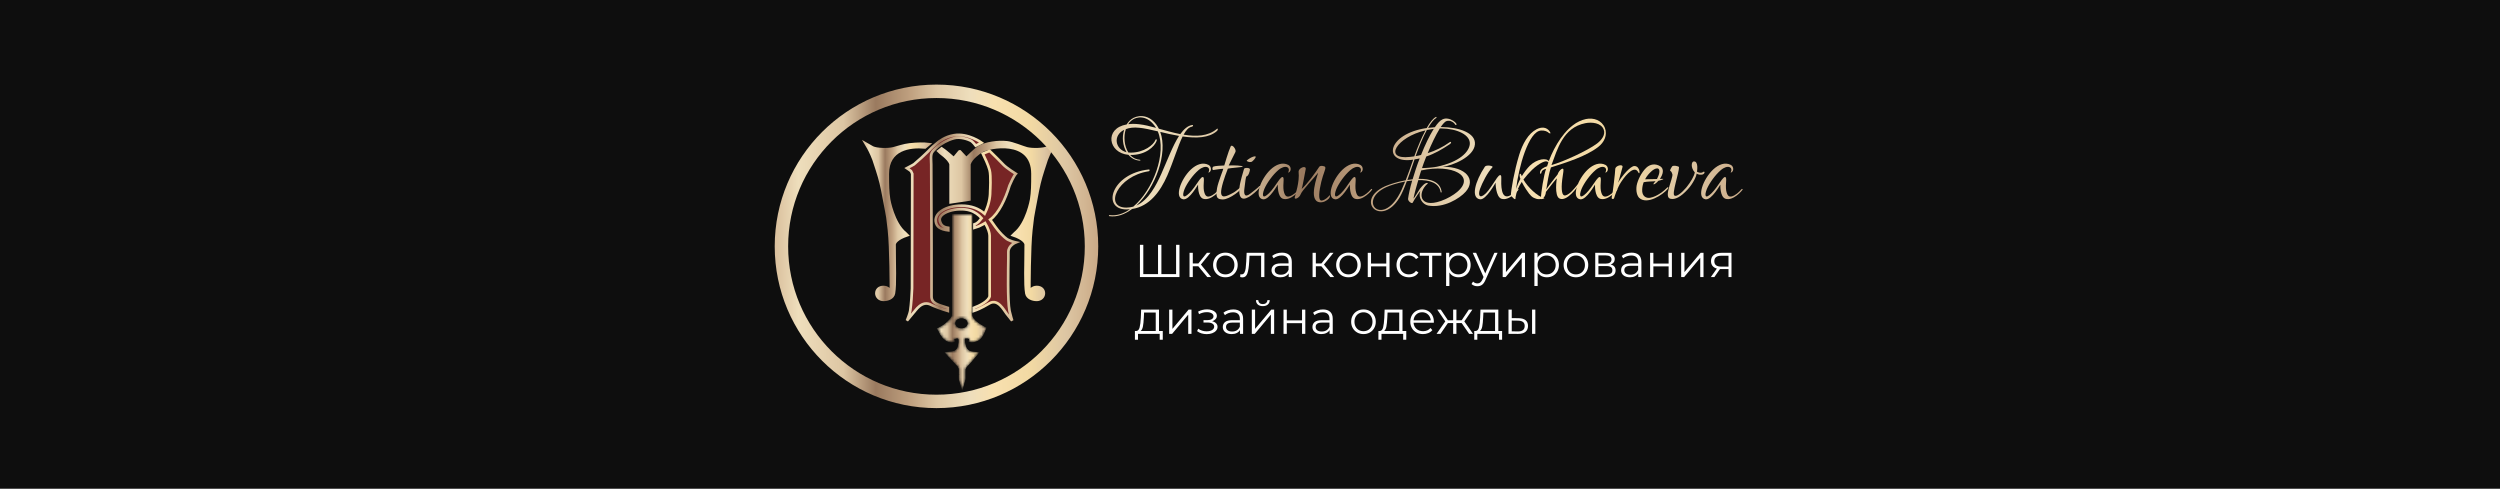 <?xml version="1.0" encoding="UTF-8"?> <svg xmlns="http://www.w3.org/2000/svg" width="931" height="182" viewBox="0 0 931 182" fill="none"> <rect width="931" height="182" fill="#0E0E0E"></rect> <path d="M430.584 46.34C427.445 42.173 423.226 42.944 421.323 44.385C420.602 44.951 420.036 45.569 419.573 46.34C411.135 47.832 412.679 56.991 420.242 57.66C421.271 58.894 422.712 59.718 424.461 59.82C424.77 59.82 424.77 59.512 424.513 59.512C423.021 59.409 421.786 58.74 420.86 57.711H421.065C426.622 57.762 429.915 54.624 430.738 52.463C430.944 51.897 430.481 51.588 430.275 52.154C429.606 53.904 426.108 56.836 421.065 56.836C420.757 56.836 420.5 56.836 420.191 56.785C418.699 54.418 418.339 50.868 419.265 48.09C420.551 47.575 422.197 47.369 424.204 47.575C426.056 47.73 428.474 48.295 431.15 48.913C434.597 56.991 429.452 70.677 422.043 76.954C421.271 77.159 420.397 77.314 419.47 77.314C410.981 77.314 416.075 65.583 427.754 63.782C428.217 63.731 428.269 63.062 427.806 63.113C413.759 64.605 410.158 77.983 419.47 77.983C419.934 77.983 420.345 77.983 420.757 77.931C418.339 79.629 415.766 80.452 413.193 80.092C412.936 80.092 412.833 80.452 413.142 80.504C416.023 80.915 418.905 79.835 421.58 77.828C428.114 76.851 432.127 71.243 434.7 65.377C436.964 60.181 438.61 54.469 440.411 50.816C445.402 51.537 450.187 51.434 453.171 48.81C453.634 48.45 453.634 47.627 453.171 47.987C449.929 50.765 445.453 50.919 440.771 50.148C441.697 48.501 442.623 47.421 443.755 47.215C444.321 47.163 444.527 46.443 443.961 46.546C442.315 46.803 440.874 48.09 439.536 49.942C436.861 49.427 434.134 48.604 431.561 47.935C431.253 47.369 430.944 46.855 430.584 46.34ZM432.076 49.119C434.288 49.685 436.707 50.199 439.073 50.611C436.707 54.264 434.7 59.769 432.488 64.708C430.584 68.979 427.703 74.535 423.175 76.542C430.224 70.008 435.009 57.145 432.076 49.119ZM430.532 47.627C428.269 47.009 426.211 46.495 424.41 46.289C422.763 46.083 421.374 46.083 420.139 46.237C420.5 45.671 420.963 45.157 421.529 44.745C423.329 43.356 426.982 42.842 429.915 46.752L430.532 47.627ZM419.522 56.682C415.252 55.601 414.377 50.405 418.647 48.347C417.721 51.074 418.133 54.315 419.522 56.682Z" fill="url(#paint0_linear_1137_25)"></path> <path d="M454.502 70.574C454.502 70.574 454.296 70.265 454.142 70.368C453.936 70.574 452.804 71.963 451.415 72.735C449.46 73.815 448.739 73.043 448.328 70.934C448.173 69.905 448.225 68.413 448.328 67.023C448.379 65.326 447.556 65.789 446.681 66.972C445.446 68.773 444.006 70.882 442.874 71.963C440.507 74.278 440.147 72.94 441.124 70.419C442.051 68.207 444.263 65.12 446.321 63.37C448.945 61.107 451.106 62.29 449.974 64.297C451.157 64.091 451.363 62.136 450.077 61.415C447.865 60.283 445.498 61.261 443.491 63.113C439.632 66.766 437.214 73.712 440.661 74.227C442.977 74.535 446.167 68.618 446.167 68.773C446.167 68.824 445.961 73.3 448.07 74.021C450.952 74.947 454.347 70.882 454.502 70.574Z" fill="url(#paint1_linear_1137_25)"></path> <path d="M462.814 62.033C462.814 61.673 459.624 61.518 457.566 61.621L460.087 56.579C460.499 55.704 458.801 53.441 458.286 54.572C457.514 56.167 455.919 61.621 455.919 61.621C454.685 61.673 452.524 61.776 451.906 62.033C451.289 62.29 451.495 63.37 451.752 63.319C452.472 63.216 454.633 62.856 455.559 62.856C455.662 62.856 453.656 67.744 453.244 70.008C452.575 73.764 453.398 74.175 455.302 74.278C457.977 74.33 462.659 70.419 462.659 69.699C462.608 68.876 460.807 70.934 459.315 71.757C456.743 73.146 454.067 74.587 454.89 70.213C455.456 67.229 457.257 62.805 457.257 62.805C458.08 62.547 462.814 62.29 462.814 62.033Z" fill="url(#paint2_linear_1137_25)"></path> <path d="M467.65 58.431C467.65 57.917 465.952 58.38 464.357 59.718C463.997 60.026 465.232 60.489 465.9 60.335C466.621 60.129 467.65 58.74 467.65 58.431ZM469.296 69.596C469.451 69.287 469.193 69.133 468.936 69.339C468.319 70.059 466.672 71.243 465.798 71.963C463.431 73.918 463.122 72.169 463.431 70.111C463.688 68.001 463.945 65.737 464.203 65.686C464.974 65.531 465.489 63.628 465.489 63.113C465.489 62.342 463.379 62.393 463.276 62.907C463.071 63.628 461.784 67.744 461.579 69.802C461.116 74.484 463.071 74.895 466.055 72.683C467.547 71.603 468.988 70.111 469.296 69.596Z" fill="url(#paint3_linear_1137_25)"></path> <path d="M484.196 70.574C484.196 70.574 483.991 70.265 483.836 70.368C483.631 70.574 482.499 71.963 481.109 72.735C479.154 73.815 478.434 73.043 478.022 70.934C477.868 69.905 477.919 68.413 478.022 67.023C478.074 65.326 477.251 65.789 476.376 66.972C475.141 68.773 473.7 70.882 472.569 71.963C470.202 74.278 469.842 72.94 470.819 70.419C471.745 68.207 473.958 65.12 476.016 63.37C478.64 61.107 480.801 62.29 479.669 64.297C480.852 64.091 481.058 62.136 479.772 61.415C477.559 60.283 475.193 61.261 473.186 63.113C469.327 66.766 466.909 73.712 470.356 74.227C472.671 74.535 475.861 68.618 475.861 68.773C475.861 68.824 475.656 73.3 477.765 74.021C480.646 74.947 484.042 70.882 484.196 70.574Z" fill="url(#paint4_linear_1137_25)"></path> <path d="M495.081 72.786C494.67 73.3 493.486 74.535 492.2 74.69C490.708 74.844 491.274 70.882 492.046 67.692C492.766 64.708 493.743 63.01 493.538 62.29C493.435 61.776 491.634 61.518 491.274 62.136C489.936 64.245 486.798 68.516 484.74 70.368C484.997 69.956 485.871 64.811 486.232 63.062C486.592 61.364 483.453 62.496 483.608 64.039C484.019 67.692 482.424 72.374 482.167 73.506C481.91 74.484 483.813 73.867 484.379 72.323C484.894 70.882 489.422 66.2 490.862 64.348C490.656 65.377 487.106 74.587 491.325 75.307C492.766 75.564 494.206 74.638 494.772 74.021C495.441 73.352 495.39 72.477 495.081 72.786Z" fill="url(#paint5_linear_1137_25)"></path> <path d="M511.027 70.574C511.027 70.574 510.821 70.265 510.667 70.368C510.461 70.574 509.329 71.963 507.94 72.735C505.985 73.815 505.265 73.043 504.853 70.934C504.699 69.905 504.75 68.413 504.853 67.023C504.905 65.326 504.081 65.789 503.207 66.972C501.972 68.773 500.531 70.882 499.399 71.963C497.033 74.278 496.672 72.94 497.65 70.419C498.576 68.207 500.789 65.12 502.847 63.37C505.471 61.107 507.632 62.29 506.5 64.297C507.683 64.091 507.889 62.136 506.603 61.415C504.39 60.283 502.023 61.261 500.017 63.113C496.158 66.766 493.74 73.712 497.187 74.227C499.502 74.535 502.692 68.618 502.692 68.773C502.692 68.824 502.486 73.3 504.596 74.021C507.477 74.947 510.873 70.882 511.027 70.574Z" fill="url(#paint6_linear_1137_25)"></path> <path d="M534.857 43.922C535.114 43.768 534.908 43.408 534.702 43.562C533.622 44.128 532.438 45.62 531.307 47.678C516.643 49.839 514.894 60.644 525.441 59.563C525.698 59.512 526.007 59.46 526.264 59.46C525.338 62.136 524.412 64.76 523.486 67.126C520.399 67.692 517.569 68.618 515.871 69.339C504.192 74.587 514.328 84.928 521.171 73.609C522.045 72.169 522.972 70.008 523.898 67.487C524.566 67.384 525.235 67.281 525.904 67.229C525.081 70.008 524.566 72.426 524.361 74.021C524.258 74.947 525.801 75.976 526.059 75.513C526.83 74.021 528.991 70.882 528.888 71.294C528.065 73.558 529.712 76.13 531.821 76.542C537.584 77.622 543.603 73.918 545.816 71.397C549.777 66.921 546.022 62.084 537.275 62.084C540.825 61.724 548.903 58.431 549.263 53.749C549.623 49.427 543.243 47.369 536.863 47.318H536.503C537.378 46.083 538.15 45.208 538.767 45.054C540.105 44.745 540.876 45.414 541.288 45.671C541.905 46.135 541.803 46.546 542.163 46.546C543.398 46.443 539.899 43.15 537.223 44.437C536.297 44.848 535.32 45.929 534.342 47.369C533.467 47.421 532.593 47.524 531.821 47.627C532.902 45.774 533.931 44.437 534.857 43.922ZM528.271 66.612C528.837 64.811 529.249 63.473 529.249 63.473C540.825 60.952 549.726 65.531 542.626 71.5C541.288 72.632 538.973 74.021 536.606 74.844C528.322 77.725 527.911 71.603 531.615 68.413C531.975 68.156 531.409 67.795 530.329 68.618C529.866 68.979 528.734 70.265 528.528 70.677C527.859 71.706 526.83 73.558 526.367 73.969C526.727 72.117 527.499 69.339 528.168 67.075C532.284 66.972 535.937 68.053 536.503 71.551C536.555 71.808 536.915 71.706 536.863 71.448C536.4 67.641 532.593 66.509 528.271 66.612ZM531.667 57.042C532.953 53.904 534.651 50.302 536.194 47.832H536.76C542.626 47.884 547.616 50.251 547.359 53.646C547.102 56.579 543.5 60.335 535.114 62.084C534.291 62.29 531.152 62.599 529.557 62.599C529.814 61.776 530.38 60.181 531.152 58.277C534.239 57.248 536.966 55.653 539.899 53.698C540.619 53.235 540.516 52.463 539.745 53.029C537.326 54.778 534.548 56.116 531.667 57.042ZM523.28 67.59C522.354 69.905 521.479 71.86 520.605 73.249C513.968 84.002 505.89 74.587 516.129 69.75C517.672 69.03 520.348 68.156 523.28 67.59ZM526.676 58.225C526.161 58.328 525.596 58.38 525.081 58.431C514.894 59.615 520.142 51.022 530.843 48.553C529.403 51.228 527.962 54.675 526.676 58.225ZM531.358 48.398C532.181 48.244 533.056 48.09 533.931 47.987C532.336 50.508 530.638 54.058 529.197 57.711C528.528 57.917 527.859 58.02 527.19 58.123C528.477 54.521 529.917 51.074 531.358 48.398ZM526.779 59.357C527.448 59.255 528.065 59.152 528.683 58.997C527.654 61.621 526.779 64.348 526.059 66.766C525.39 66.818 524.721 66.921 524.103 67.023C524.978 64.657 525.853 62.033 526.779 59.357Z" fill="url(#paint7_linear_1137_25)"></path> <path d="M565.511 70.574C565.511 70.574 565.357 70.265 565.202 70.368C564.996 70.574 563.864 71.963 562.475 72.735C558.771 74.793 559.028 68.464 559.08 66.355C559.182 64.605 558.308 65.068 557.485 66.252C556.25 68.053 554.5 70.882 553.369 71.963C550.95 74.278 550.333 72.735 551.156 70.368C551.928 68.207 553.986 64.091 555.787 62.29C556.301 61.776 553.471 61.261 552.957 62.084C549.304 67.59 547.657 73.712 551.156 74.227C553.471 74.535 556.97 67.898 556.97 68.053C556.919 68.104 557.022 73.3 559.131 74.021C562.012 74.947 565.408 70.882 565.511 70.574Z" fill="url(#paint8_linear_1137_25)"></path> <path d="M577.152 49.016C575.968 47.215 574.013 47.215 572.212 48.141C569.125 49.736 567.016 53.492 565.73 57.711C563.929 63.628 562.643 70.882 562.643 72.889C563.003 73.043 564.392 75.05 564.392 73.712V73.455C564.701 71.397 565.524 69.493 566.707 67.744C567.633 69.647 569.074 71.654 569.434 72.117C570.669 73.661 571.183 73.661 572.11 74.021C573.241 74.433 575.711 73.867 575.042 73.764C572.573 73.198 568.868 69.647 567.325 66.869C568.354 65.531 569.486 64.297 570.515 63.268C573.293 60.644 575.917 59.46 576.431 60.386C576.586 60.644 576.997 60.386 576.843 60.129C576.02 58.637 572.367 59.152 569.743 61.673C568.714 62.702 567.633 64.091 566.707 65.634V65.583C566.141 63.937 565.73 64.914 565.987 65.995C566.038 66.149 566.09 66.406 566.193 66.612C565.524 67.795 565.009 69.082 564.598 70.368C565.472 62.702 569.177 48.656 574.013 48.604C575.299 48.553 576.226 48.964 576.843 49.53C577.049 49.685 577.769 49.942 577.152 49.016Z" fill="url(#paint9_linear_1137_25)"></path> <path d="M597.682 47.678C596.55 44.797 593.463 43.716 590.582 44.334C588.936 44.694 587.238 45.466 585.746 46.649C581.321 49.993 577.771 56.528 576.124 61.93C575.095 62.239 573.552 63.01 573.5 64.142C573.449 64.966 573.963 64.863 574.066 64.142C574.118 63.628 574.581 63.165 575.764 62.856C574.992 64.863 573.758 72.066 573.86 74.021C573.86 74.535 575.558 73.661 575.713 71.448C577.205 69.545 579.777 66.2 579.777 66.458C579.726 66.509 578.748 72.94 580.755 73.918C583.482 75.307 587.598 69.442 587.752 69.03C587.752 69.03 587.649 68.567 587.495 68.721C587.238 68.979 585.848 70.985 584.356 72.066C582.195 73.661 581.578 72.529 581.578 69.493C581.578 68.053 581.887 65.892 582.195 63.937C582.607 61.518 580.395 63.576 580.086 64.914C578.44 67.126 577.05 68.67 575.816 70.574C576.176 68.258 576.845 64.297 577.565 62.342C583.379 60.489 590.633 58.225 595.11 54.778C597.476 52.977 598.66 50.302 597.682 47.678ZM597.219 48.244C597.991 50.251 596.344 52.206 594.749 53.441C591.199 56.116 582.195 60.232 577.771 61.467C579.932 55.756 581.99 47.524 590.376 45.877C592.691 45.414 596.242 45.671 597.219 48.244Z" fill="url(#paint10_linear_1137_25)"></path> <path d="M602.322 70.574C602.322 70.574 602.117 70.265 601.962 70.368C601.756 70.574 600.625 71.963 599.235 72.735C597.28 73.815 596.56 73.043 596.148 70.934C595.994 69.905 596.045 68.413 596.148 67.023C596.2 65.326 595.377 65.789 594.502 66.972C593.267 68.773 591.826 70.882 590.695 71.963C588.328 74.278 587.968 72.94 588.945 70.419C589.871 68.207 592.084 65.12 594.142 63.37C596.766 61.107 598.927 62.29 597.795 64.297C598.978 64.091 599.184 62.136 597.898 61.415C595.685 60.283 593.318 61.261 591.312 63.113C587.453 66.766 585.035 73.712 588.482 74.227C590.797 74.535 593.987 68.618 593.987 68.773C593.987 68.824 593.782 73.3 595.891 74.021C598.772 74.947 602.168 70.882 602.322 70.574Z" fill="url(#paint11_linear_1137_25)"></path> <path d="M610.069 64.142C610.892 65.737 610.892 61.827 608.679 61.827C607.239 61.776 604.1 65.377 602.557 68.053C602.917 67.281 603.946 63.062 604.203 62.29C604.615 60.952 601.631 61.57 601.528 62.907C601.476 64.297 600.653 71.706 600.19 73.609C600.087 74.175 600.962 74.33 601.116 73.712C601.425 72.683 602.351 69.853 603.689 67.795C605.901 64.4 608.834 61.673 610.069 64.142Z" fill="url(#paint12_linear_1137_25)"></path> <path d="M621.015 70.419C621.581 69.75 621.169 69.545 620.861 69.853C619.883 70.882 617.208 73.198 614.481 73.661C613.143 73.867 611.394 73.198 611.548 70.522C611.6 69.545 611.805 68.618 612.114 67.847C613.863 67.538 614.481 67.641 616.539 67.487L616.024 68.053C615.613 68.464 615.561 69.03 616.539 68.31C616.899 68.053 617.259 67.692 617.568 67.332C618.7 67.075 620.038 66.612 619.163 66.612H618.134C619.317 64.966 619.832 62.907 618.288 61.93C616.487 60.798 614.481 61.107 613.04 62.496C611.188 64.297 609.85 67.178 609.49 69.082C609.13 71.345 609.747 73.043 610.468 73.712C613.4 76.388 619.214 72.529 621.015 70.419ZM617.825 64.811C617.722 65.223 617.414 65.943 617.053 66.663C615.561 66.663 614.532 66.715 612.629 66.766C613.298 65.48 614.172 64.554 614.841 63.937C616.127 62.65 618.545 61.673 617.825 64.811Z" fill="url(#paint13_linear_1137_25)"></path> <path d="M634.475 63.885C634.475 63.885 633.549 64.863 631.954 63.937C631.954 63.937 632.674 59.82 630.668 60.129C629.896 60.283 629.536 62.393 631.131 64.194C630.977 65.48 629.587 67.847 627.992 69.802C626.294 71.808 624.391 73.352 623.568 72.838C622.487 72.22 625.265 64.4 625.265 62.29C625.265 61.827 623.002 61.467 622.693 61.981C622.076 62.907 621.767 63.576 622.076 63.679C622.384 63.782 622.693 64.451 622.796 64.863C623.156 66.355 619.349 73.455 622.076 74.021C623.773 74.433 625.883 73.403 628.558 70.471C630.462 68.413 631.8 65.583 631.8 64.657C632.469 65.068 633.395 65.171 634.115 64.966C634.732 64.76 635.041 63.988 634.475 63.885Z" fill="url(#paint14_linear_1137_25)"></path> <path d="M649 70.574C649 70.574 648.794 70.265 648.64 70.368C648.434 70.574 647.302 71.963 645.913 72.735C643.958 73.815 643.237 73.043 642.826 70.934C642.672 69.905 642.723 68.413 642.826 67.023C642.877 65.326 642.054 65.789 641.179 66.972C639.945 68.773 638.504 70.882 637.372 71.963C635.005 74.278 634.645 72.94 635.623 70.419C636.549 68.207 638.761 65.12 640.819 63.37C643.443 61.107 645.604 62.29 644.472 64.297C645.656 64.091 645.861 62.136 644.575 61.415C642.363 60.283 639.996 61.261 637.989 63.113C634.131 66.766 631.712 73.712 635.16 74.227C637.475 74.535 640.665 68.618 640.665 68.773C640.665 68.824 640.459 73.3 642.569 74.021C645.45 74.947 648.846 70.882 649 70.574Z" fill="url(#paint15_linear_1137_25)"></path> <g filter="url(#filter0_d_1137_25)"> <mask id="mask0_1137_25" style="mask-type:alpha" maskUnits="userSpaceOnUse" x="341" y="79" width="19" height="66"> <path fill-rule="evenodd" clip-rule="evenodd" d="M349.248 139.294C349.248 139.297 349.249 139.307 349.249 139.326L349.248 139.294Z" fill="white"></path> <path fill-rule="evenodd" clip-rule="evenodd" d="M353.975 79.856H346.694V116.748C346.694 116.748 346.729 117.508 346.596 117.834C346.232 118.727 344.532 120.416 343.245 121.239C342.469 121.735 341.153 122.395 341.153 122.395H341.153C341.868 123.406 342.407 125.465 344.288 126.665C346.17 127.864 347.424 127.094 347.424 127.094C347.424 127.094 346.797 126.139 347.675 126.004C347.787 125.986 348.139 125.796 348.803 125.905C349.467 126.013 349.12 128.905 348.482 129.967C348.269 130.322 347.799 130.696 347.078 130.938C345.933 131.186 344.074 131.294 344.074 131.294C344.074 131.294 347.401 134.933 347.844 135.409C347.874 135.441 347.924 135.489 347.988 135.549C348.372 135.914 349.249 136.745 349.249 137.585C349.249 137.717 349.247 137.879 349.246 138.057C349.242 138.454 349.237 138.926 349.248 139.294C349.248 139.297 349.249 139.307 349.249 139.326L349.248 139.294C349.243 139.245 349.249 141.176 349.249 141.176L350.315 144.978L351.377 141.176V137.585C351.569 136.849 351.891 136.523 352.4 136.007C352.569 135.836 352.758 135.643 352.97 135.409C353.822 134.465 356.424 131.294 356.424 131.294C356.424 131.294 356.025 131.294 354.83 131.186C353.033 131.022 352.57 130.62 352.059 129.967C351.336 129.044 350.81 126.004 351.377 125.905C352.068 125.784 352.719 125.952 352.817 126.004C353.443 126.338 352.817 127.094 352.817 127.094C352.817 127.094 354.177 127.755 356.203 126.665C358.229 125.574 358.83 122.458 359.213 122.132C359.213 122.132 354.742 120.119 353.975 117.834C353.73 117.101 353.975 115.723 353.975 115.723V79.856ZM350.049 122.469C351.442 122.469 352.572 121.546 352.572 120.406C352.572 119.266 351.442 118.342 350.049 118.342C348.656 118.342 347.526 119.266 347.526 120.406C347.526 121.546 348.656 122.469 350.049 122.469Z" fill="white"></path> </mask> <g mask="url(#mask0_1137_25)"> <path fill-rule="evenodd" clip-rule="evenodd" d="M349.248 139.294C349.248 139.297 349.249 139.307 349.249 139.326L349.248 139.294Z" fill="url(#paint16_linear_1137_25)"></path> <path fill-rule="evenodd" clip-rule="evenodd" d="M353.975 79.856H346.694V116.748C346.694 116.748 346.729 117.508 346.596 117.834C346.232 118.727 344.532 120.416 343.245 121.239C342.469 121.735 341.153 122.395 341.153 122.395H341.153C341.868 123.406 342.407 125.465 344.288 126.665C346.17 127.864 347.424 127.094 347.424 127.094C347.424 127.094 346.797 126.139 347.675 126.004C347.787 125.986 348.139 125.796 348.803 125.905C349.467 126.013 349.12 128.905 348.482 129.967C348.269 130.322 347.799 130.696 347.078 130.938C345.933 131.186 344.074 131.294 344.074 131.294C344.074 131.294 347.401 134.933 347.844 135.409C347.874 135.441 347.924 135.489 347.988 135.549C348.372 135.914 349.249 136.745 349.249 137.585C349.249 137.717 349.247 137.879 349.246 138.057C349.242 138.454 349.237 138.926 349.248 139.294C349.248 139.297 349.249 139.307 349.249 139.326L349.248 139.294C349.243 139.245 349.249 141.176 349.249 141.176L350.315 144.978L351.377 141.176V137.585C351.569 136.849 351.891 136.523 352.4 136.007C352.569 135.836 352.758 135.643 352.97 135.409C353.822 134.465 356.424 131.294 356.424 131.294C356.424 131.294 356.025 131.294 354.83 131.186C353.033 131.022 352.57 130.62 352.059 129.967C351.336 129.044 350.81 126.004 351.377 125.905C352.068 125.784 352.719 125.952 352.817 126.004C353.443 126.338 352.817 127.094 352.817 127.094C352.817 127.094 354.177 127.755 356.203 126.665C358.229 125.574 358.83 122.458 359.213 122.132C359.213 122.132 354.742 120.119 353.975 117.834C353.73 117.101 353.975 115.723 353.975 115.723V79.856ZM350.049 122.469C351.442 122.469 352.572 121.546 352.572 120.406C352.572 119.266 351.442 118.342 350.049 118.342C348.656 118.342 347.526 119.266 347.526 120.406C347.526 121.546 348.656 122.469 350.049 122.469Z" fill="url(#paint17_linear_1137_25)"></path> <path d="M349.248 139.294L349.337 139.285L349.158 139.296L349.248 139.294ZM349.249 139.326L349.159 139.329L349.339 139.324L349.249 139.326ZM349.158 139.303C349.158 139.301 349.158 139.3 349.158 139.302C349.158 139.303 349.158 139.304 349.158 139.307C349.158 139.312 349.158 139.319 349.159 139.328L349.339 139.324C349.338 139.308 349.338 139.292 349.337 139.285L349.158 139.303ZM349.339 139.323C349.338 139.313 349.338 139.302 349.338 139.291L349.158 139.296C349.158 139.307 349.158 139.318 349.159 139.329L349.339 139.323ZM349.339 139.323L349.338 139.291L349.158 139.297L349.159 139.329L349.339 139.323ZM346.694 79.856V79.676H346.514V79.856H346.694ZM353.975 79.856H354.155V79.676H353.975V79.856ZM353.975 115.723L354.153 115.755L354.155 115.739V115.723H353.975ZM353.975 117.834L354.146 117.777L353.975 117.834ZM359.213 122.132L359.329 122.269L359.546 122.084L359.287 121.967L359.213 122.132ZM352.059 129.967L352.201 129.856L352.059 129.967ZM354.83 131.186L354.814 131.365L354.83 131.186ZM352.97 135.409L353.104 135.529L352.97 135.409ZM351.377 137.585L351.203 137.54L351.197 137.562V137.585H351.377ZM350.315 144.978L350.142 145.027L350.315 145.647L350.489 145.027L350.315 144.978ZM349.249 141.176L349.069 141.177V141.201L349.075 141.225L349.249 141.176ZM347.844 135.409L347.712 135.531L347.844 135.409ZM344.074 131.294L344.063 131.114L343.685 131.136L343.941 131.416L344.074 131.294ZM348.482 129.967L348.637 130.06L348.482 129.967ZM348.803 125.905L348.774 126.082L348.803 125.905ZM347.674 126.004L347.647 125.826L347.674 126.004ZM347.423 127.094L347.518 127.247L347.676 127.15L347.574 126.995L347.423 127.094ZM352.816 127.094L352.678 126.978L352.531 127.155L352.738 127.255L352.816 127.094ZM351.377 125.905L351.408 126.082L351.377 125.905ZM356.423 131.294L356.563 131.408L356.804 131.114H356.423V131.294ZM351.377 141.176L351.551 141.225L351.557 141.201V141.176H351.377ZM349.248 139.294L349.068 139.312L349.428 139.288L349.248 139.294ZM341.153 122.395V122.576H341.196L341.234 122.556L341.153 122.395ZM343.245 121.239L343.148 121.087L343.245 121.239ZM347.078 130.938L347.116 131.115L347.126 131.112L347.136 131.109L347.078 130.938ZM346.694 116.748H346.514V116.752L346.514 116.756L346.694 116.748ZM346.596 117.834L346.429 117.766L346.596 117.834ZM341.153 122.395V122.215H340.804L341.006 122.5L341.153 122.395ZM347.988 135.549L347.864 135.68L347.988 135.549ZM349.245 138.057L349.425 138.059L349.245 138.057ZM352.4 136.007L352.272 135.88L352.4 136.007ZM352.816 126.004L352.732 126.163L352.816 126.004ZM346.694 80.036H353.975V79.676H346.694V80.036ZM353.795 79.856V115.723H354.155V79.856H353.795ZM353.975 115.723C353.798 115.692 353.798 115.692 353.798 115.692C353.798 115.692 353.798 115.692 353.798 115.692C353.798 115.692 353.798 115.693 353.798 115.693C353.797 115.694 353.797 115.695 353.797 115.697C353.797 115.7 353.796 115.704 353.795 115.709C353.793 115.72 353.79 115.736 353.787 115.756C353.781 115.796 353.772 115.854 353.762 115.926C353.742 116.069 353.719 116.268 353.703 116.491C353.673 116.929 353.669 117.488 353.804 117.891L354.146 117.777C354.036 117.447 354.032 116.952 354.063 116.517C354.078 116.304 354.1 116.112 354.119 115.975C354.129 115.906 354.137 115.85 354.143 115.812C354.146 115.794 354.149 115.779 354.15 115.769C354.151 115.764 354.152 115.761 354.152 115.758C354.152 115.757 354.152 115.756 354.153 115.756C354.153 115.755 354.153 115.755 354.153 115.755C354.153 115.755 354.153 115.755 354.153 115.755C354.153 115.755 354.153 115.755 353.975 115.723ZM353.804 117.891C354.009 118.502 354.455 119.08 354.992 119.599C355.53 120.12 356.171 120.593 356.783 120.991C357.396 121.389 357.984 121.715 358.419 121.941C358.636 122.054 358.816 122.143 358.941 122.203C359.004 122.233 359.053 122.256 359.086 122.272C359.103 122.28 359.116 122.286 359.125 122.29C359.129 122.292 359.133 122.293 359.135 122.294C359.136 122.295 359.137 122.295 359.138 122.295C359.138 122.295 359.138 122.296 359.138 122.296L359.139 122.296C359.139 122.296 359.139 122.296 359.213 122.132C359.287 121.967 359.287 121.967 359.287 121.967C359.286 121.967 359.286 121.967 359.286 121.967C359.285 121.967 359.285 121.967 359.284 121.966C359.282 121.965 359.279 121.964 359.275 121.962C359.267 121.958 359.254 121.952 359.238 121.945C359.206 121.93 359.158 121.908 359.097 121.878C358.975 121.82 358.799 121.733 358.585 121.622C358.158 121.399 357.58 121.079 356.979 120.689C356.378 120.298 355.758 119.839 355.242 119.34C354.725 118.839 354.324 118.309 354.146 117.777L353.804 117.891ZM359.096 121.994C359.015 122.063 358.95 122.181 358.894 122.297C358.834 122.422 358.769 122.58 358.698 122.757C358.555 123.115 358.383 123.563 358.161 124.035C357.713 124.983 357.077 125.99 356.117 126.506L356.288 126.823C357.354 126.25 358.032 125.153 358.487 124.189C358.715 123.704 358.892 123.243 359.033 122.891C359.104 122.713 359.165 122.566 359.219 122.453C359.277 122.332 359.314 122.282 359.329 122.269L359.096 121.994ZM351.917 130.078C352.179 130.413 352.442 130.701 352.882 130.921C353.315 131.138 353.906 131.282 354.814 131.365L354.846 131.006C353.957 130.925 353.418 130.787 353.043 130.599C352.674 130.414 352.45 130.175 352.201 129.856L351.917 130.078ZM350.488 144.93L349.422 141.128L349.075 141.225L350.142 145.027L350.488 144.93ZM347.975 135.286C347.755 135.049 346.813 134.021 345.926 133.051C345.482 132.567 345.052 132.097 344.734 131.749C344.574 131.574 344.442 131.43 344.351 131.33C344.305 131.28 344.269 131.24 344.244 131.213C344.232 131.2 344.223 131.19 344.216 131.183C344.213 131.18 344.211 131.177 344.209 131.175C344.208 131.174 344.208 131.174 344.207 131.173C344.207 131.173 344.207 131.173 344.207 131.173C344.207 131.173 344.207 131.173 344.207 131.173C344.207 131.173 344.207 131.173 344.074 131.294C343.941 131.416 343.941 131.416 343.941 131.416C343.941 131.416 343.941 131.416 343.941 131.416C343.942 131.417 343.942 131.417 343.943 131.418C343.945 131.42 343.947 131.423 343.95 131.426C343.957 131.433 343.966 131.443 343.978 131.457C344.003 131.484 344.039 131.523 344.085 131.573C344.176 131.673 344.308 131.817 344.468 131.992C344.787 132.34 345.216 132.81 345.66 133.295C346.546 134.263 347.49 135.293 347.712 135.531L347.975 135.286ZM348.637 130.06C348.976 129.495 349.225 128.475 349.31 127.595C349.352 127.153 349.355 126.731 349.3 126.406C349.273 126.244 349.23 126.095 349.162 125.977C349.093 125.857 348.987 125.752 348.832 125.727L348.774 126.082C348.785 126.084 348.813 126.093 348.85 126.157C348.888 126.222 348.921 126.324 348.945 126.466C348.992 126.747 348.992 127.134 348.951 127.561C348.869 128.42 348.626 129.377 348.328 129.874L348.637 130.06ZM348.832 125.727C348.477 125.669 348.202 125.69 347.997 125.73C347.896 125.75 347.813 125.774 347.751 125.794C347.717 125.804 347.697 125.811 347.675 125.818C347.654 125.824 347.647 125.826 347.647 125.826L347.702 126.182C347.748 126.175 347.814 126.151 347.859 126.137C347.915 126.12 347.983 126.1 348.066 126.084C348.232 126.051 348.465 126.032 348.774 126.082L348.832 125.727ZM347.647 125.826C347.393 125.865 347.21 125.97 347.11 126.139C347.014 126.3 347.015 126.484 347.043 126.632C347.07 126.782 347.129 126.923 347.178 127.022C347.202 127.072 347.225 127.114 347.243 127.143C347.251 127.158 347.258 127.17 347.264 127.178C347.266 127.182 347.268 127.185 347.27 127.188C347.271 127.189 347.271 127.19 347.272 127.191C347.272 127.191 347.272 127.192 347.272 127.192C347.272 127.192 347.273 127.192 347.273 127.192V127.192C347.273 127.192 347.273 127.192 347.423 127.094C347.574 126.995 347.574 126.995 347.574 126.995V126.995H347.574C347.574 126.995 347.574 126.995 347.574 126.995C347.574 126.995 347.574 126.994 347.573 126.994C347.573 126.992 347.571 126.99 347.57 126.987C347.566 126.982 347.561 126.973 347.554 126.961C347.54 126.938 347.521 126.904 347.501 126.863C347.459 126.778 347.416 126.672 347.397 126.567C347.377 126.46 347.387 126.378 347.42 126.323C347.449 126.275 347.517 126.21 347.702 126.182L347.647 125.826ZM351.346 125.727C351.185 125.755 351.095 125.884 351.047 126.002C350.998 126.122 350.973 126.275 350.963 126.44C350.943 126.773 350.98 127.206 351.057 127.657C351.134 128.109 351.252 128.588 351.397 129.015C351.542 129.437 351.718 129.823 351.917 130.078L352.201 129.856C352.039 129.649 351.878 129.309 351.738 128.898C351.6 128.492 351.486 128.032 351.412 127.596C351.338 127.159 351.305 126.756 351.323 126.462C351.332 126.314 351.353 126.206 351.381 126.138C351.41 126.066 351.428 126.079 351.408 126.082L351.346 125.727ZM356.117 126.506C355.134 127.035 354.32 127.136 353.759 127.108C353.477 127.094 353.257 127.048 353.11 127.007C353.036 126.986 352.98 126.966 352.944 126.952C352.926 126.945 352.913 126.939 352.905 126.936C352.9 126.934 352.898 126.932 352.896 126.932C352.895 126.931 352.895 126.931 352.895 126.931C352.895 126.931 352.895 126.931 352.895 126.931C352.895 126.931 352.895 126.931 352.895 126.931C352.895 126.931 352.895 126.931 352.816 127.094C352.738 127.255 352.738 127.255 352.738 127.255C352.738 127.256 352.738 127.256 352.738 127.256C352.738 127.256 352.738 127.256 352.739 127.256C352.739 127.256 352.74 127.256 352.74 127.257C352.741 127.257 352.743 127.258 352.745 127.259C352.749 127.261 352.754 127.263 352.76 127.266C352.773 127.271 352.791 127.279 352.814 127.288C352.86 127.306 352.926 127.329 353.012 127.353C353.182 127.402 353.429 127.453 353.741 127.468C354.366 127.499 355.245 127.385 356.288 126.823L356.117 126.506ZM347.423 127.094C347.329 126.94 347.329 126.94 347.329 126.94H347.329C347.33 126.94 347.33 126.94 347.33 126.94C347.33 126.939 347.33 126.939 347.33 126.939C347.33 126.939 347.329 126.94 347.329 126.94C347.327 126.941 347.325 126.942 347.321 126.944C347.314 126.948 347.302 126.955 347.286 126.963C347.254 126.979 347.203 127.001 347.136 127.026C347.003 127.075 346.803 127.129 346.547 127.149C346.038 127.189 345.293 127.092 344.385 126.513L344.191 126.817C345.164 127.437 345.987 127.555 346.575 127.509C346.868 127.486 347.099 127.423 347.26 127.364C347.34 127.335 347.402 127.307 347.446 127.286C347.467 127.275 347.484 127.266 347.496 127.259C347.502 127.256 347.507 127.253 347.511 127.251C347.513 127.25 347.514 127.249 347.515 127.248C347.516 127.248 347.516 127.248 347.517 127.248C347.517 127.247 347.517 127.247 347.517 127.247L347.517 127.247C347.518 127.247 347.518 127.247 347.423 127.094ZM354.814 131.365C355.413 131.419 355.814 131.447 356.065 131.46C356.191 131.467 356.279 131.471 356.337 131.473C356.366 131.473 356.387 131.474 356.401 131.474C356.408 131.474 356.413 131.474 356.417 131.474C356.419 131.474 356.42 131.474 356.421 131.474C356.422 131.474 356.422 131.474 356.423 131.474C356.423 131.474 356.423 131.474 356.423 131.474C356.423 131.474 356.423 131.474 356.423 131.474C356.423 131.474 356.423 131.474 356.423 131.294C356.423 131.114 356.423 131.114 356.423 131.114H356.424C356.423 131.114 356.423 131.114 356.423 131.114C356.422 131.114 356.422 131.114 356.42 131.114C356.417 131.114 356.413 131.114 356.407 131.114C356.395 131.114 356.375 131.113 356.348 131.112C356.293 131.111 356.208 131.107 356.085 131.101C355.838 131.087 355.442 131.06 354.846 131.006L354.814 131.365ZM356.423 131.294C356.284 131.18 356.284 131.18 356.284 131.18C356.284 131.18 356.284 131.18 356.284 131.18C356.284 131.18 356.284 131.18 356.284 131.18C356.283 131.181 356.283 131.181 356.282 131.182C356.281 131.184 356.279 131.186 356.277 131.189C356.272 131.195 356.264 131.204 356.255 131.216C356.235 131.239 356.207 131.274 356.171 131.318C356.098 131.406 355.993 131.534 355.865 131.69C355.607 132.002 355.256 132.427 354.878 132.882C354.12 133.794 353.259 134.819 352.836 135.288L353.104 135.529C353.533 135.054 354.399 134.022 355.155 133.113C355.533 132.657 355.885 132.231 356.143 131.919C356.271 131.763 356.376 131.635 356.449 131.547C356.486 131.502 356.514 131.468 356.533 131.444C356.543 131.433 356.55 131.424 356.555 131.418C356.558 131.415 356.56 131.412 356.561 131.411C356.561 131.41 356.562 131.409 356.562 131.409C356.562 131.409 356.562 131.409 356.563 131.409V131.408C356.563 131.408 356.563 131.408 356.423 131.294ZM351.204 141.128L350.141 144.93L350.489 145.027L351.551 141.225L351.204 141.128ZM349.249 141.176C349.429 141.176 349.429 141.176 349.429 141.176C349.429 141.176 349.429 141.176 349.429 141.176V141.175C349.429 141.175 349.429 141.175 349.429 141.174C349.429 141.173 349.429 141.172 349.429 141.17C349.429 141.167 349.429 141.161 349.429 141.154C349.429 141.14 349.429 141.119 349.429 141.093C349.429 141.04 349.428 140.965 349.428 140.875C349.427 140.695 349.427 140.455 349.427 140.216C349.426 139.978 349.426 139.742 349.426 139.568C349.426 139.481 349.426 139.41 349.427 139.362C349.427 139.338 349.427 139.321 349.427 139.31C349.427 139.304 349.427 139.304 349.427 139.305C349.427 139.306 349.427 139.308 349.427 139.312C349.426 139.314 349.426 139.317 349.425 139.322C349.425 139.324 349.423 139.337 349.417 139.354C349.413 139.365 349.396 139.395 349.381 139.414C349.342 139.446 349.227 139.472 349.162 139.451C349.129 139.429 349.092 139.385 349.084 139.368C349.08 139.359 349.075 139.345 349.073 139.339C349.071 139.329 349.07 139.321 349.069 139.319C349.069 139.316 349.069 139.313 349.068 139.312L349.427 139.276C349.427 139.274 349.426 139.271 349.426 139.267C349.425 139.265 349.424 139.257 349.422 139.247C349.42 139.241 349.415 139.226 349.411 139.218C349.403 139.201 349.366 139.157 349.333 139.134C349.268 139.114 349.153 139.14 349.114 139.172C349.099 139.19 349.082 139.221 349.078 139.232C349.072 139.248 349.07 139.263 349.069 139.264C349.069 139.269 349.068 139.273 349.068 139.275C349.068 139.279 349.067 139.283 349.067 139.284C349.067 139.29 349.067 139.298 349.067 139.303C349.066 139.316 349.066 139.336 349.066 139.36C349.066 139.408 349.066 139.48 349.066 139.567C349.066 139.742 349.066 139.979 349.066 140.217C349.067 140.456 349.067 140.695 349.068 140.876C349.068 140.966 349.068 141.041 349.068 141.094C349.068 141.12 349.068 141.141 349.068 141.155C349.068 141.162 349.069 141.168 349.069 141.171C349.069 141.173 349.069 141.175 349.069 141.175C349.069 141.176 349.069 141.176 349.069 141.176V141.177V141.177C349.069 141.177 349.069 141.177 349.249 141.176ZM341.153 122.395C341.234 122.556 341.234 122.556 341.234 122.556C341.234 122.556 341.234 122.556 341.234 122.556C341.234 122.556 341.234 122.556 341.234 122.556C341.234 122.556 341.234 122.556 341.235 122.556C341.235 122.556 341.236 122.555 341.238 122.554C341.24 122.553 341.244 122.551 341.249 122.549C341.259 122.544 341.274 122.536 341.293 122.527C341.33 122.508 341.385 122.48 341.453 122.445C341.589 122.375 341.779 122.276 341.992 122.162C342.419 121.935 342.947 121.643 343.342 121.391L343.148 121.087C342.766 121.331 342.248 121.617 341.823 121.844C341.611 121.957 341.423 122.055 341.288 122.124C341.221 122.159 341.167 122.186 341.129 122.205C341.111 122.215 341.096 122.222 341.087 122.227C341.082 122.23 341.078 122.231 341.076 122.233C341.074 122.233 341.074 122.234 341.073 122.234C341.073 122.234 341.072 122.234 341.072 122.234C341.072 122.234 341.072 122.234 341.072 122.234C341.072 122.234 341.072 122.234 341.153 122.395ZM344.074 131.294C344.084 131.474 344.084 131.474 344.084 131.474C344.084 131.474 344.084 131.474 344.084 131.474C344.084 131.474 344.084 131.474 344.085 131.474C344.085 131.474 344.085 131.474 344.086 131.474C344.087 131.474 344.088 131.474 344.09 131.474C344.094 131.473 344.099 131.473 344.106 131.473C344.12 131.472 344.141 131.471 344.167 131.469C344.221 131.465 344.299 131.46 344.395 131.453C344.589 131.439 344.858 131.417 345.164 131.388C345.773 131.33 346.533 131.24 347.116 131.115L347.04 130.762C346.478 130.883 345.736 130.972 345.129 131.03C344.827 131.059 344.56 131.08 344.369 131.094C344.273 131.101 344.197 131.106 344.144 131.109C344.118 131.111 344.098 131.112 344.084 131.113C344.077 131.113 344.072 131.114 344.068 131.114C344.067 131.114 344.065 131.114 344.064 131.114C344.064 131.114 344.064 131.114 344.064 131.114C344.063 131.114 344.063 131.114 344.063 131.114C344.063 131.114 344.063 131.114 344.063 131.114C344.063 131.114 344.063 131.114 344.074 131.294ZM347.136 131.109C347.883 130.858 348.395 130.463 348.637 130.06L348.328 129.874C348.143 130.182 347.715 130.534 347.021 130.768L347.136 131.109ZM346.874 116.748V79.856H346.514V116.748H346.874ZM343.342 121.391C344 120.97 344.757 120.333 345.395 119.69C346.027 119.052 346.566 118.385 346.763 117.902L346.429 117.766C346.262 118.177 345.769 118.801 345.139 119.436C344.514 120.066 343.777 120.685 343.148 121.087L343.342 121.391ZM346.694 116.748C346.514 116.756 346.514 116.756 346.514 116.756V116.756C346.514 116.757 346.514 116.757 346.514 116.758C346.514 116.759 346.514 116.761 346.514 116.764C346.514 116.769 346.515 116.777 346.515 116.787C346.516 116.808 346.517 116.838 346.517 116.875C346.518 116.949 346.518 117.051 346.515 117.163C346.507 117.396 346.482 117.637 346.429 117.766L346.763 117.902C346.843 117.705 346.867 117.403 346.875 117.175C346.879 117.056 346.879 116.947 346.877 116.869C346.877 116.83 346.876 116.798 346.875 116.775C346.875 116.764 346.874 116.755 346.874 116.749C346.874 116.746 346.874 116.744 346.874 116.742C346.874 116.742 346.874 116.741 346.874 116.74C346.874 116.74 346.874 116.74 346.874 116.74C346.874 116.74 346.874 116.74 346.874 116.74C346.874 116.74 346.874 116.74 346.694 116.748ZM352.392 120.406C352.392 121.414 351.378 122.289 350.049 122.289V122.649C351.506 122.649 352.752 121.677 352.752 120.406H352.392ZM350.049 122.289C348.719 122.289 347.706 121.414 347.706 120.406H347.345C347.345 121.677 348.591 122.649 350.049 122.649V122.289ZM347.706 120.406C347.706 119.398 348.719 118.523 350.049 118.523V118.162C348.591 118.162 347.345 119.135 347.345 120.406H347.706ZM350.049 118.523C351.378 118.523 352.392 119.398 352.392 120.406H352.752C352.752 119.135 351.506 118.162 350.049 118.162V118.523ZM351.197 137.585V141.176H351.557V137.585H351.197ZM341.153 122.215H341.153V122.576H341.153V122.215ZM341.006 122.5C341.176 122.74 341.338 123.047 341.519 123.402C341.699 123.753 341.895 124.149 342.127 124.55C342.594 125.353 343.217 126.195 344.191 126.817L344.385 126.513C343.478 125.935 342.891 125.147 342.439 124.369C342.213 123.978 342.022 123.594 341.84 123.238C341.66 122.885 341.487 122.556 341.3 122.291L341.006 122.5ZM347.712 135.531C347.747 135.569 347.802 135.621 347.864 135.68L348.112 135.419C348.046 135.356 348.001 135.313 347.975 135.286L347.712 135.531ZM347.864 135.68C348.057 135.863 348.361 136.152 348.618 136.496C348.878 136.845 349.069 137.224 349.069 137.585H349.429C349.429 137.106 349.182 136.649 348.907 136.281C348.629 135.909 348.304 135.6 348.112 135.419L347.864 135.68ZM349.069 137.585C349.069 137.716 349.067 137.877 349.065 138.055L349.425 138.059C349.427 137.881 349.429 137.718 349.429 137.585H349.069ZM349.065 138.055C349.061 138.451 349.056 138.927 349.067 139.299L349.428 139.288C349.417 138.925 349.421 138.457 349.425 138.059L349.065 138.055ZM351.552 137.63C351.731 136.945 352.021 136.648 352.528 136.133L352.272 135.88C351.761 136.399 351.408 136.754 351.203 137.54L351.552 137.63ZM352.528 136.133C352.697 135.962 352.889 135.767 353.104 135.529L352.836 135.288C352.627 135.519 352.44 135.709 352.272 135.88L352.528 136.133ZM351.408 126.082C351.731 126.026 352.048 126.036 352.296 126.068C352.42 126.084 352.526 126.105 352.604 126.124C352.644 126.134 352.676 126.143 352.699 126.151C352.725 126.159 352.734 126.164 352.732 126.163L352.901 125.845C352.855 125.82 352.777 125.796 352.691 125.774C352.599 125.752 352.479 125.728 352.342 125.711C352.068 125.676 351.714 125.663 351.346 125.727L351.408 126.082ZM352.732 126.163C352.848 126.225 352.89 126.295 352.906 126.358C352.924 126.43 352.914 126.518 352.881 126.616C352.848 126.712 352.798 126.804 352.753 126.873C352.731 126.907 352.712 126.934 352.698 126.953C352.691 126.962 352.686 126.969 352.682 126.973C352.68 126.975 352.679 126.977 352.678 126.978C352.678 126.978 352.678 126.979 352.678 126.979C352.678 126.979 352.678 126.979 352.678 126.979H352.678C352.678 126.978 352.678 126.978 352.816 127.094C352.955 127.208 352.955 127.208 352.955 127.208C352.955 127.208 352.955 127.208 352.956 127.208C352.956 127.208 352.956 127.207 352.956 127.207C352.957 127.206 352.957 127.206 352.958 127.205C352.96 127.203 352.962 127.2 352.965 127.197C352.97 127.19 352.978 127.18 352.987 127.168C353.005 127.144 353.029 127.11 353.056 127.068C353.11 126.985 353.176 126.866 353.222 126.732C353.267 126.599 353.297 126.436 353.256 126.271C353.213 126.099 353.098 125.95 352.901 125.845L352.732 126.163Z" fill="url(#paint18_linear_1137_25)"></path> </g> </g> <g filter="url(#filter1_d_1137_25)"> <path d="M384.683 53.49L382.162 54.928C380.602 55.692 376.4 55.803 374.36 55.26C372.799 54.845 369.11 53.254 366.991 53.023C363.682 52.662 359.067 53.239 356.426 54.882C355.13 55.689 351.876 58.94 351.876 58.94C351.843 58.904 349.271 56.152 349.391 56.283L347.194 58.94C347.194 58.94 343.977 56.067 342.68 55.26L341.407 56.283C341.887 56.863 345.394 58.94 346.029 61.139V75.329L352.99 74.286V61.139C353.59 58.94 356.678 56.839 357.572 56.283C360.121 54.7 376.52 51.349 376.52 64.763C376.52 69.187 376.484 71.289 376.04 74.286C376.04 74.286 374.48 83.236 369.903 86.875L369.903 86.875L369.902 86.875L369.902 86.876C369.619 87.144 369.378 87.375 369.198 87.56C373.159 88.887 374 90.4 374 91.099C374 98.843 373.639 105.787 374.24 109.23C374.546 110.986 376.52 111.65 378.081 111.65C379.641 111.65 380.722 110.544 380.722 109.23C380.722 107.916 379.762 106.893 378.081 106.893C376.4 106.893 375.56 108.235 375.56 108.235C375.316 108.378 375.32 107.463 375.32 107.463C375.32 107.463 375.32 92.205 376.04 85.679C376.569 80.883 376.646 80.491 377.113 78.111V78.111V78.111L377.113 78.109L377.114 78.107C377.287 77.219 377.515 76.056 377.841 74.286C378.817 68.976 379.281 67.096 380.482 63.335C380.697 62.661 381.045 61.653 381.202 61.139C381.634 59.73 381.802 59.224 382.522 57.583C383.334 55.733 384.27 54.175 384.683 53.49Z" fill="url(#paint19_linear_1137_25)"></path> <path d="M314.423 53.49L316.944 54.928C318.505 55.692 322.706 55.803 324.747 55.26C326.307 54.845 328.63 54.043 330.749 53.811C333.635 53.496 335.989 53.449 337.951 53.69L336.511 54.882C330.76 54.337 322.586 55.449 322.586 64.763C322.586 69.187 322.623 71.289 323.066 74.286C323.066 74.286 324.627 83.236 329.204 86.875L329.204 86.875L329.204 86.875C329.487 87.144 329.729 87.375 329.909 87.56C325.947 88.887 325.107 90.4 325.107 91.099C325.107 98.843 325.467 105.787 324.867 109.23C324.561 110.986 322.586 111.65 321.026 111.65C319.465 111.65 318.385 110.544 318.385 109.23C318.385 107.916 319.345 106.893 321.026 106.893C322.706 106.893 323.547 108.235 323.547 108.235C323.79 108.378 323.787 107.463 323.787 107.463C323.787 107.463 323.786 92.206 323.066 85.679C322.537 80.883 322.46 80.491 321.994 78.111V78.111V78.111L321.994 78.109L321.993 78.107C321.819 77.219 321.591 76.056 321.266 74.286C320.289 68.976 319.825 67.096 318.625 63.335C318.41 62.661 318.062 61.653 317.904 61.139C317.473 59.73 317.304 59.224 316.584 57.583C315.772 55.733 314.836 54.175 314.423 53.49Z" fill="url(#paint20_linear_1137_25)"></path> <path d="M384.683 53.49L382.162 54.928C380.602 55.692 376.4 55.803 374.36 55.26C372.799 54.845 369.11 53.254 366.991 53.023C363.682 52.662 359.067 53.239 356.426 54.882C355.13 55.689 351.876 58.94 351.876 58.94C351.843 58.904 349.271 56.152 349.391 56.283L347.194 58.94C347.194 58.94 343.977 56.067 342.68 55.26L341.407 56.283C341.887 56.863 345.394 58.94 346.029 61.139V75.329L352.99 74.286V61.139C353.59 58.94 356.678 56.839 357.572 56.283C360.121 54.7 376.52 51.349 376.52 64.763C376.52 69.187 376.484 71.289 376.04 74.286C376.04 74.286 374.48 83.236 369.903 86.875L369.903 86.875L369.902 86.875L369.902 86.876C369.619 87.144 369.378 87.375 369.198 87.56C373.159 88.887 374 90.4 374 91.099C374 98.843 373.639 105.787 374.24 109.23C374.546 110.986 376.52 111.65 378.081 111.65C379.641 111.65 380.722 110.544 380.722 109.23C380.722 107.916 379.762 106.893 378.081 106.893C376.4 106.893 375.56 108.235 375.56 108.235C375.316 108.378 375.32 107.463 375.32 107.463C375.32 107.463 375.32 92.205 376.04 85.679C376.569 80.883 376.646 80.491 377.113 78.111V78.111V78.111L377.113 78.109L377.114 78.107C377.287 77.219 377.515 76.056 377.841 74.286C378.817 68.976 379.281 67.096 380.482 63.335C380.697 62.661 381.045 61.653 381.202 61.139C381.634 59.73 381.802 59.224 382.522 57.583C383.334 55.733 384.27 54.175 384.683 53.49Z" fill="url(#paint21_linear_1137_25)" stroke="url(#paint22_linear_1137_25)"></path> <path d="M314.423 53.49L316.944 54.928C318.505 55.692 322.706 55.803 324.747 55.26C326.307 54.845 328.63 54.043 330.749 53.811C333.635 53.496 335.989 53.449 337.951 53.69L336.511 54.882C330.76 54.337 322.586 55.449 322.586 64.763C322.586 69.187 322.623 71.289 323.066 74.286C323.066 74.286 324.627 83.236 329.204 86.875L329.204 86.875L329.204 86.875C329.487 87.144 329.729 87.375 329.909 87.56C325.947 88.887 325.107 90.4 325.107 91.099C325.107 98.843 325.467 105.787 324.867 109.23C324.561 110.986 322.586 111.65 321.026 111.65C319.465 111.65 318.385 110.544 318.385 109.23C318.385 107.916 319.345 106.893 321.026 106.893C322.706 106.893 323.547 108.235 323.547 108.235C323.79 108.378 323.787 107.463 323.787 107.463C323.787 107.463 323.786 92.206 323.066 85.679C322.537 80.883 322.46 80.491 321.994 78.111V78.111V78.111L321.994 78.109L321.993 78.107C321.819 77.219 321.591 76.056 321.266 74.286C320.289 68.976 319.825 67.096 318.625 63.335C318.41 62.661 318.062 61.653 317.904 61.139C317.473 59.73 317.304 59.224 316.584 57.583C315.772 55.733 314.836 54.175 314.423 53.49Z" fill="url(#paint23_linear_1137_25)" stroke="url(#paint24_linear_1137_25)"></path> </g> <g filter="url(#filter2_d_1137_25)"> <path d="M332.358 61.198C332.358 61.198 331.047 61.97 329.736 62.632L330.868 63.404C331.404 63.948 331.166 63.404 331.715 64.721V68.477C331.715 68.477 331.643 106.19 331.643 107.403C331.643 108.616 331.303 113.583 330.957 115.796C330.795 116.83 329.736 119.396 329.736 119.396L332.178 116.452C332.836 115.906 335.23 111.486 338.912 113.583C339.45 113.889 342.976 115.241 344.967 115.796V114.658C341.327 113.466 338.912 113.031 338.912 110.382V92.614C338.912 92.614 338.794 64.755 338.794 61.198C338.794 59.647 338.425 57.63 339.259 56.527C339.259 56.527 342.017 52.918 347.254 51.464C349.638 50.803 352.575 51.928 353.422 52.347C354.292 52.777 355.358 54.243 355.358 54.243L357.549 53.14C357.549 53.14 352.498 49.472 347.254 50.354C343.798 50.936 341.614 52.782 341.177 53.14C338.079 55.677 338.793 55.346 336.767 57.221C334.57 59.254 336.171 57.882 332.358 61.198Z" fill="#772525"></path> <path d="M360.544 63.404C360.015 61.328 358.723 58.772 357.996 57.221L360.544 56.196C362.579 58.182 364.537 60.115 365.673 61.328C366.809 62.542 370.271 64.721 370.271 64.721C370.271 64.721 369.471 65.558 367.951 69.122C366.458 74.088 363.896 79.525 360.74 81.801C361.066 82.216 361.382 82.653 361.691 83.111C364.443 87.192 366.458 88.625 366.458 88.625C367.571 89.728 370.271 90.28 370.271 90.28C370.271 90.28 367.519 91.389 367.519 93.809V95.677V96.228C367.478 99.893 367.17 111.943 367.951 115.796C368.196 117.002 368.928 119.396 368.928 119.396L366.853 116.783C365.796 115.418 363.675 111.223 360.544 112.92C359.644 113.408 357.33 114.895 354.643 115.796V114.659C356.761 113.862 360.015 112.258 360.544 110.382V93.939V87.759C360.544 86.808 360.041 85.068 358.847 83.057C358.568 83.226 358.285 83.391 357.996 83.552C356.886 84.171 356.282 84.449 354.888 84.849V83.552C356.297 83.073 356.692 82.253 357.55 81.252C356.46 80.001 355.039 78.927 353.229 78.368C348.581 76.934 341.074 79.03 342.027 82.339C342.424 83.716 343.108 84.588 345.12 84.849V85.772C342.245 85.439 340.682 84.462 340.478 82.339C340.175 79.191 344.41 76.604 350.012 76.604C353.743 76.604 356.464 77.68 358.679 79.605C360.74 75.412 360.74 72.212 360.74 71.108C360.74 71.108 361.072 65.48 360.544 63.404Z" fill="#772525"></path> <path d="M367.518 96.228V95.677V96.228ZM367.518 96.228C367.518 93.809 367.518 96.228 367.518 93.809C367.518 91.389 370.271 90.28 370.271 90.28C370.271 90.28 367.571 89.728 366.457 88.625C366.457 88.625 364.443 87.191 361.69 83.111C361.382 82.653 361.066 82.216 360.74 81.801C363.896 79.525 366.457 74.088 367.951 69.122C369.471 65.558 370.271 64.721 370.271 64.721C370.271 64.721 366.809 62.541 365.673 61.328C364.537 60.115 362.579 58.182 360.543 56.195L357.996 57.221C358.723 58.772 360.015 61.328 360.543 63.404C361.071 65.48 360.74 71.108 360.74 71.108C360.74 72.212 360.74 75.412 358.678 79.605C356.464 77.68 353.742 76.603 350.011 76.603C344.41 76.603 340.175 79.191 340.477 82.339C340.681 84.462 342.245 85.438 345.12 85.772V84.849C343.107 84.588 342.423 83.716 342.027 82.339C341.073 79.03 348.581 76.934 353.229 78.368C355.038 78.926 356.46 80.001 357.549 81.252C356.692 82.253 356.297 83.073 354.887 83.552V84.849C356.282 84.449 356.886 84.17 357.996 83.552C358.284 83.391 358.568 83.226 358.847 83.057C360.04 85.068 360.543 86.808 360.543 87.759V93.939V110.382C360.015 112.258 356.761 113.862 354.643 114.658V115.796C357.329 114.894 359.643 113.408 360.543 112.92C363.675 111.223 365.796 115.418 366.852 116.783L368.928 119.396C368.928 119.396 368.196 117.002 367.951 115.796C367.169 111.943 367.478 99.893 367.518 96.228ZM329.736 62.632C331.047 61.97 332.358 61.198 332.358 61.198C336.171 57.882 334.57 59.254 336.767 57.221C338.793 55.346 338.079 55.677 341.177 53.14C341.614 52.782 343.798 50.936 347.254 50.354C352.498 49.472 357.549 53.14 357.549 53.14L355.358 54.243C355.358 54.243 354.292 52.777 353.422 52.347C352.575 51.928 349.638 50.803 347.254 51.464C342.017 52.918 339.259 56.527 339.259 56.527C338.425 57.63 338.794 59.647 338.794 61.198C338.794 64.755 338.912 92.614 338.912 92.614C338.912 92.614 338.912 107.733 338.912 110.382C338.912 113.031 341.327 113.466 344.967 114.658V115.796C342.976 115.241 339.45 113.889 338.912 113.583C335.23 111.486 332.836 115.906 332.178 116.452L329.736 119.396C329.736 119.396 330.795 116.83 330.957 115.796C331.303 113.583 331.643 108.616 331.643 107.403C331.643 106.19 331.715 68.477 331.715 68.477V64.721C331.166 63.404 331.404 63.948 330.868 63.404L329.736 62.632Z" stroke="url(#paint25_linear_1137_25)"></path> </g> <path d="M348.743 149.482C380.631 149.482 406.482 123.631 406.482 91.743C406.482 59.854 380.631 34.003 348.743 34.003C316.854 34.003 291.003 59.854 291.003 91.743C291.003 123.631 316.854 149.482 348.743 149.482Z" stroke="url(#paint26_linear_1137_25)" stroke-width="5"></path> <path d="M439.228 91.171V103.176H424.513V91.171H425.765V102.079H431.253V91.171H432.505V102.079H437.976V91.171H439.228Z" fill="white"></path> <path d="M446.255 99.163H444.197V103.176H442.98V94.155H444.197V98.117H446.272L449.445 94.155H450.766L447.216 98.529L451.023 103.176H449.582L446.255 99.163Z" fill="white"></path> <path d="M456.348 103.262C455.479 103.262 454.696 103.068 453.999 102.679C453.301 102.279 452.752 101.73 452.352 101.033C451.952 100.335 451.752 99.546 451.752 98.666C451.752 97.785 451.952 96.996 452.352 96.299C452.752 95.602 453.301 95.058 453.999 94.67C454.696 94.281 455.479 94.087 456.348 94.087C457.217 94.087 458 94.281 458.698 94.67C459.395 95.058 459.938 95.602 460.327 96.299C460.727 96.996 460.927 97.785 460.927 98.666C460.927 99.546 460.727 100.335 460.327 101.033C459.938 101.73 459.395 102.279 458.698 102.679C458 103.068 457.217 103.262 456.348 103.262ZM456.348 102.182C456.988 102.182 457.56 102.039 458.063 101.753C458.578 101.456 458.978 101.038 459.264 100.501C459.55 99.963 459.692 99.352 459.692 98.666C459.692 97.98 459.55 97.368 459.264 96.831C458.978 96.293 458.578 95.882 458.063 95.596C457.56 95.299 456.988 95.15 456.348 95.15C455.708 95.15 455.13 95.299 454.616 95.596C454.113 95.882 453.713 96.293 453.415 96.831C453.13 97.368 452.987 97.98 452.987 98.666C452.987 99.352 453.13 99.963 453.415 100.501C453.713 101.038 454.113 101.456 454.616 101.753C455.13 102.039 455.708 102.182 456.348 102.182Z" fill="white"></path> <path d="M470.854 94.155V103.176H469.636V95.236H465.315L465.194 97.465C465.103 99.34 464.886 100.781 464.543 101.787C464.2 102.793 463.588 103.296 462.708 103.296C462.468 103.296 462.176 103.251 461.833 103.159L461.919 102.113C462.125 102.159 462.267 102.182 462.348 102.182C462.816 102.182 463.171 101.964 463.411 101.53C463.651 101.095 463.811 100.558 463.891 99.918C463.971 99.278 464.04 98.431 464.097 97.379L464.251 94.155H470.854Z" fill="white"></path> <path d="M477.42 94.087C478.597 94.087 479.501 94.384 480.13 94.978C480.758 95.562 481.073 96.431 481.073 97.585V103.176H479.907V101.77C479.632 102.239 479.226 102.605 478.689 102.868C478.163 103.131 477.534 103.262 476.802 103.262C475.796 103.262 474.996 103.022 474.401 102.542C473.807 102.062 473.51 101.427 473.51 100.638C473.51 99.872 473.784 99.255 474.333 98.786C474.893 98.317 475.779 98.083 476.991 98.083H479.855V97.534C479.855 96.756 479.638 96.168 479.203 95.767C478.769 95.356 478.134 95.15 477.3 95.15C476.728 95.15 476.179 95.247 475.653 95.442C475.127 95.624 474.676 95.882 474.298 96.213L473.75 95.304C474.207 94.916 474.756 94.618 475.396 94.412C476.036 94.195 476.711 94.087 477.42 94.087ZM476.991 102.302C477.677 102.302 478.266 102.147 478.758 101.839C479.249 101.518 479.615 101.061 479.855 100.467V98.992H477.025C475.482 98.992 474.71 99.529 474.71 100.604C474.71 101.13 474.91 101.547 475.31 101.856C475.711 102.153 476.271 102.302 476.991 102.302Z" fill="white"></path> <path d="M492.079 99.163H490.021V103.176H488.803V94.155H490.021V98.117H492.096L495.269 94.155H496.589L493.039 98.529L496.846 103.176H495.406L492.079 99.163Z" fill="white"></path> <path d="M502.172 103.262C501.303 103.262 500.519 103.068 499.822 102.679C499.125 102.279 498.576 101.73 498.176 101.033C497.775 100.335 497.575 99.546 497.575 98.666C497.575 97.785 497.775 96.996 498.176 96.299C498.576 95.602 499.125 95.058 499.822 94.67C500.519 94.281 501.303 94.087 502.172 94.087C503.041 94.087 503.824 94.281 504.521 94.67C505.219 95.058 505.762 95.602 506.15 96.299C506.551 96.996 506.751 97.785 506.751 98.666C506.751 99.546 506.551 100.335 506.15 101.033C505.762 101.73 505.219 102.279 504.521 102.679C503.824 103.068 503.041 103.262 502.172 103.262ZM502.172 102.182C502.812 102.182 503.384 102.039 503.887 101.753C504.401 101.456 504.801 101.038 505.087 100.501C505.373 99.963 505.516 99.352 505.516 98.666C505.516 97.98 505.373 97.368 505.087 96.831C504.801 96.293 504.401 95.882 503.887 95.596C503.384 95.299 502.812 95.15 502.172 95.15C501.531 95.15 500.954 95.299 500.439 95.596C499.936 95.882 499.536 96.293 499.239 96.831C498.953 97.368 498.81 97.98 498.81 98.666C498.81 99.352 498.953 99.963 499.239 100.501C499.536 101.038 499.936 101.456 500.439 101.753C500.954 102.039 501.531 102.182 502.172 102.182Z" fill="white"></path> <path d="M509.353 94.155H510.571V98.151H516.248V94.155H517.465V103.176H516.248V99.198H510.571V103.176H509.353V94.155Z" fill="white"></path> <path d="M524.699 103.262C523.807 103.262 523.007 103.068 522.298 102.679C521.601 102.29 521.052 101.747 520.652 101.05C520.252 100.341 520.052 99.546 520.052 98.666C520.052 97.785 520.252 96.996 520.652 96.299C521.052 95.602 521.601 95.058 522.298 94.67C523.007 94.281 523.807 94.087 524.699 94.087C525.477 94.087 526.168 94.241 526.774 94.55C527.392 94.847 527.878 95.287 528.232 95.87L527.323 96.488C527.026 96.042 526.649 95.71 526.191 95.493C525.734 95.264 525.237 95.15 524.699 95.15C524.048 95.15 523.459 95.299 522.933 95.596C522.418 95.882 522.012 96.293 521.715 96.831C521.429 97.368 521.286 97.98 521.286 98.666C521.286 99.363 521.429 99.981 521.715 100.518C522.012 101.044 522.418 101.456 522.933 101.753C523.459 102.039 524.048 102.182 524.699 102.182C525.237 102.182 525.734 102.073 526.191 101.856C526.649 101.639 527.026 101.307 527.323 100.861L528.232 101.478C527.878 102.062 527.392 102.507 526.774 102.816C526.157 103.113 525.465 103.262 524.699 103.262Z" fill="white"></path> <path d="M536.768 95.236H533.355V103.176H532.138V95.236H528.725V94.155H536.768V95.236Z" fill="white"></path> <path d="M543.176 94.087C544.022 94.087 544.789 94.281 545.475 94.67C546.161 95.047 546.698 95.585 547.087 96.282C547.475 96.979 547.67 97.774 547.67 98.666C547.67 99.569 547.475 100.369 547.087 101.067C546.698 101.764 546.161 102.307 545.475 102.696C544.8 103.073 544.034 103.262 543.176 103.262C542.445 103.262 541.782 103.113 541.187 102.816C540.604 102.507 540.124 102.062 539.746 101.478V106.503H538.529V94.155H539.695V95.939C540.061 95.344 540.541 94.887 541.136 94.567C541.742 94.247 542.422 94.087 543.176 94.087ZM543.091 102.182C543.72 102.182 544.291 102.039 544.806 101.753C545.32 101.456 545.72 101.038 546.006 100.501C546.303 99.963 546.452 99.352 546.452 98.666C546.452 97.98 546.303 97.374 546.006 96.848C545.72 96.311 545.32 95.893 544.806 95.596C544.291 95.299 543.72 95.15 543.091 95.15C542.45 95.15 541.873 95.299 541.358 95.596C540.855 95.893 540.455 96.311 540.158 96.848C539.872 97.374 539.729 97.98 539.729 98.666C539.729 99.352 539.872 99.963 540.158 100.501C540.455 101.038 540.855 101.456 541.358 101.753C541.873 102.039 542.45 102.182 543.091 102.182Z" fill="white"></path> <path d="M557.701 94.155L553.19 104.257C552.825 105.103 552.402 105.703 551.921 106.058C551.441 106.412 550.864 106.589 550.189 106.589C549.755 106.589 549.349 106.521 548.971 106.383C548.594 106.246 548.268 106.04 547.994 105.766L548.56 104.857C549.017 105.314 549.566 105.543 550.206 105.543C550.618 105.543 550.967 105.429 551.252 105.2C551.55 104.971 551.824 104.583 552.076 104.034L552.47 103.159L548.44 94.155H549.709L553.105 101.821L556.5 94.155H557.701Z" fill="white"></path> <path d="M559.598 94.155H560.816V101.324L566.835 94.155H567.916V103.176H566.698V96.007L560.696 103.176H559.598V94.155Z" fill="white"></path> <path d="M576.053 94.087C576.899 94.087 577.665 94.281 578.352 94.67C579.038 95.047 579.575 95.585 579.964 96.282C580.352 96.979 580.547 97.774 580.547 98.666C580.547 99.569 580.352 100.369 579.964 101.067C579.575 101.764 579.038 102.307 578.352 102.696C577.677 103.073 576.911 103.262 576.053 103.262C575.322 103.262 574.658 103.113 574.064 102.816C573.481 102.507 573.001 102.062 572.623 101.478V106.503H571.406V94.155H572.572V95.939C572.938 95.344 573.418 94.887 574.012 94.567C574.618 94.247 575.299 94.087 576.053 94.087ZM575.968 102.182C576.596 102.182 577.168 102.039 577.683 101.753C578.197 101.456 578.597 101.038 578.883 100.501C579.18 99.963 579.329 99.352 579.329 98.666C579.329 97.98 579.18 97.374 578.883 96.848C578.597 96.311 578.197 95.893 577.683 95.596C577.168 95.299 576.596 95.15 575.968 95.15C575.327 95.15 574.75 95.299 574.235 95.596C573.732 95.893 573.332 96.311 573.035 96.848C572.749 97.374 572.606 97.98 572.606 98.666C572.606 99.352 572.749 99.963 573.035 100.501C573.332 101.038 573.732 101.456 574.235 101.753C574.75 102.039 575.327 102.182 575.968 102.182Z" fill="white"></path> <path d="M586.885 103.262C586.016 103.262 585.232 103.068 584.535 102.679C583.838 102.279 583.289 101.73 582.889 101.033C582.488 100.335 582.288 99.546 582.288 98.666C582.288 97.785 582.488 96.996 582.889 96.299C583.289 95.602 583.838 95.058 584.535 94.67C585.232 94.281 586.016 94.087 586.885 94.087C587.754 94.087 588.537 94.281 589.234 94.67C589.932 95.058 590.475 95.602 590.863 96.299C591.264 96.996 591.464 97.785 591.464 98.666C591.464 99.546 591.264 100.335 590.863 101.033C590.475 101.73 589.932 102.279 589.234 102.679C588.537 103.068 587.754 103.262 586.885 103.262ZM586.885 102.182C587.525 102.182 588.097 102.039 588.6 101.753C589.114 101.456 589.514 101.038 589.8 100.501C590.086 99.963 590.229 99.352 590.229 98.666C590.229 97.98 590.086 97.368 589.8 96.831C589.514 96.293 589.114 95.882 588.6 95.596C588.097 95.299 587.525 95.15 586.885 95.15C586.244 95.15 585.667 95.299 585.152 95.596C584.649 95.882 584.249 96.293 583.952 96.831C583.666 97.368 583.523 97.98 583.523 98.666C583.523 99.352 583.666 99.963 583.952 100.501C584.249 101.038 584.649 101.456 585.152 101.753C585.667 102.039 586.244 102.182 586.885 102.182Z" fill="white"></path> <path d="M599.811 98.511C601.035 98.797 601.647 99.535 601.647 100.724C601.647 101.513 601.355 102.119 600.772 102.542C600.189 102.965 599.32 103.176 598.165 103.176H594.066V94.155H598.045C599.074 94.155 599.88 94.355 600.463 94.756C601.046 95.156 601.338 95.727 601.338 96.471C601.338 96.962 601.201 97.385 600.926 97.74C600.663 98.083 600.292 98.34 599.811 98.511ZM595.249 98.168H597.959C598.657 98.168 599.188 98.037 599.554 97.774C599.932 97.511 600.12 97.128 600.12 96.625C600.12 96.122 599.932 95.745 599.554 95.493C599.188 95.242 598.657 95.116 597.959 95.116H595.249V98.168ZM598.114 102.216C598.891 102.216 599.474 102.09 599.863 101.839C600.252 101.587 600.446 101.193 600.446 100.655C600.446 100.118 600.269 99.723 599.914 99.472C599.56 99.209 599 99.077 598.234 99.077H595.249V102.216H598.114Z" fill="white"></path> <path d="M607.605 94.087C608.782 94.087 609.685 94.384 610.314 94.978C610.943 95.562 611.258 96.431 611.258 97.585V103.176H610.091V101.77C609.817 102.239 609.411 102.605 608.874 102.868C608.348 103.131 607.719 103.262 606.987 103.262C605.981 103.262 605.181 103.022 604.586 102.542C603.992 102.062 603.694 101.427 603.694 100.638C603.694 99.872 603.969 99.255 604.517 98.786C605.078 98.317 605.964 98.083 607.176 98.083H610.04V97.534C610.04 96.756 609.823 96.168 609.388 95.767C608.954 95.356 608.319 95.15 607.484 95.15C606.913 95.15 606.364 95.247 605.838 95.442C605.312 95.624 604.86 95.882 604.483 96.213L603.934 95.304C604.392 94.916 604.941 94.618 605.581 94.412C606.221 94.195 606.896 94.087 607.605 94.087ZM607.176 102.302C607.862 102.302 608.451 102.147 608.942 101.839C609.434 101.518 609.8 101.061 610.04 100.467V98.992H607.21C605.667 98.992 604.895 99.529 604.895 100.604C604.895 101.13 605.095 101.547 605.495 101.856C605.895 102.153 606.455 102.302 607.176 102.302Z" fill="white"></path> <path d="M614.499 94.155H615.717V98.151H621.393V94.155H622.611V103.176H621.393V99.198H615.717V103.176H614.499V94.155Z" fill="white"></path> <path d="M626.072 94.155H627.29V101.324L633.31 94.155H634.39V103.176H633.172V96.007L627.17 103.176H626.072V94.155Z" fill="white"></path> <path d="M644.808 94.155V103.176H643.694V100.192H640.521L638.429 103.176H637.108L639.355 100.021C638.657 99.826 638.12 99.495 637.743 99.026C637.365 98.557 637.177 97.963 637.177 97.242C637.177 96.236 637.52 95.47 638.206 94.944C638.892 94.418 639.829 94.155 641.018 94.155H644.808ZM638.411 97.277C638.411 98.614 639.263 99.283 640.967 99.283H643.694V95.236H641.053C639.292 95.236 638.411 95.916 638.411 97.277Z" fill="white"></path> <path d="M433.019 123.265V126.506H431.87V124.328H423.793V126.506H422.644V123.265H423.158C423.764 123.231 424.176 122.785 424.393 121.927C424.61 121.07 424.759 119.869 424.839 118.326L424.959 115.307H431.613V123.265H433.019ZM425.954 118.394C425.896 119.675 425.788 120.733 425.628 121.567C425.468 122.39 425.182 122.956 424.77 123.265H430.395V116.388H426.056L425.954 118.394Z" fill="white"></path> <path d="M435.393 115.307H436.61V122.476L442.63 115.307H443.71V124.328H442.493V117.16L436.49 124.328H435.393V115.307Z" fill="white"></path> <path d="M451.406 119.629C452.047 119.778 452.538 120.035 452.881 120.401C453.236 120.767 453.413 121.213 453.413 121.739C453.413 122.265 453.23 122.733 452.864 123.145C452.51 123.557 452.024 123.877 451.406 124.105C450.789 124.323 450.109 124.431 449.365 124.431C448.714 124.431 448.073 124.34 447.445 124.157C446.816 123.962 446.267 123.682 445.798 123.316L446.21 122.408C446.621 122.716 447.102 122.956 447.65 123.128C448.199 123.299 448.754 123.385 449.314 123.385C450.149 123.385 450.829 123.231 451.355 122.922C451.892 122.602 452.161 122.173 452.161 121.636C452.161 121.156 451.944 120.784 451.509 120.521C451.075 120.247 450.48 120.109 449.726 120.109H448.182V119.218H449.657C450.332 119.218 450.875 119.092 451.286 118.84C451.698 118.577 451.904 118.229 451.904 117.794C451.904 117.314 451.669 116.937 451.201 116.662C450.743 116.388 450.143 116.251 449.4 116.251C448.428 116.251 447.467 116.496 446.518 116.988L446.175 116.045C447.25 115.485 448.365 115.204 449.52 115.204C450.206 115.204 450.823 115.307 451.372 115.513C451.932 115.707 452.367 115.988 452.675 116.353C452.996 116.719 453.156 117.142 453.156 117.623C453.156 118.08 452.996 118.486 452.675 118.84C452.367 119.195 451.944 119.458 451.406 119.629Z" fill="white"></path> <path d="M459.281 115.239C460.459 115.239 461.362 115.536 461.991 116.131C462.62 116.714 462.934 117.583 462.934 118.737V124.328H461.768V122.922C461.494 123.391 461.088 123.757 460.551 124.02C460.025 124.283 459.396 124.414 458.664 124.414C457.658 124.414 456.857 124.174 456.263 123.694C455.668 123.214 455.371 122.579 455.371 121.79C455.371 121.024 455.646 120.407 456.194 119.938C456.755 119.469 457.641 119.235 458.853 119.235H461.717V118.686C461.717 117.908 461.499 117.32 461.065 116.919C460.631 116.508 459.996 116.302 459.161 116.302C458.59 116.302 458.041 116.399 457.515 116.594C456.989 116.777 456.537 117.034 456.16 117.365L455.611 116.456C456.069 116.068 456.617 115.77 457.258 115.565C457.898 115.347 458.573 115.239 459.281 115.239ZM458.853 123.454C459.539 123.454 460.127 123.299 460.619 122.991C461.111 122.67 461.477 122.213 461.717 121.619V120.144H458.887C457.343 120.144 456.572 120.681 456.572 121.756C456.572 122.282 456.772 122.699 457.172 123.008C457.572 123.305 458.132 123.454 458.853 123.454Z" fill="white"></path> <path d="M466.176 115.307H467.394V122.476L473.413 115.307H474.494V124.328H473.276V117.16L467.274 124.328H466.176V115.307ZM470.275 114.004C469.497 114.004 468.88 113.81 468.423 113.421C467.965 113.032 467.731 112.483 467.719 111.774H468.594C468.606 112.22 468.766 112.58 469.074 112.855C469.383 113.118 469.783 113.249 470.275 113.249C470.766 113.249 471.167 113.118 471.475 112.855C471.796 112.58 471.961 112.22 471.973 111.774H472.847C472.836 112.483 472.596 113.032 472.127 113.421C471.67 113.81 471.052 114.004 470.275 114.004Z" fill="white"></path> <path d="M477.983 115.307H479.201V119.303H484.878V115.307H486.096V124.328H484.878V120.349H479.201V124.328H477.983V115.307Z" fill="white"></path> <path d="M492.661 115.239C493.838 115.239 494.742 115.536 495.371 116.131C495.999 116.714 496.314 117.583 496.314 118.737V124.328H495.148V122.922C494.873 123.391 494.467 123.757 493.93 124.02C493.404 124.283 492.775 124.414 492.043 124.414C491.037 124.414 490.237 124.174 489.642 123.694C489.048 123.214 488.751 122.579 488.751 121.79C488.751 121.024 489.025 120.407 489.574 119.938C490.134 119.469 491.02 119.235 492.232 119.235H495.096V118.686C495.096 117.908 494.879 117.32 494.444 116.919C494.01 116.508 493.375 116.302 492.541 116.302C491.969 116.302 491.42 116.399 490.894 116.594C490.368 116.777 489.917 117.034 489.539 117.365L488.991 116.456C489.448 116.068 489.997 115.77 490.637 115.565C491.277 115.347 491.952 115.239 492.661 115.239ZM492.232 123.454C492.918 123.454 493.507 123.299 493.999 122.991C494.49 122.67 494.856 122.213 495.096 121.619V120.144H492.266C490.723 120.144 489.951 120.681 489.951 121.756C489.951 122.282 490.151 122.699 490.551 123.008C490.951 123.305 491.512 123.454 492.232 123.454Z" fill="white"></path> <path d="M507.765 124.414C506.897 124.414 506.113 124.22 505.416 123.831C504.718 123.431 504.17 122.882 503.769 122.185C503.369 121.487 503.169 120.698 503.169 119.818C503.169 118.937 503.369 118.149 503.769 117.451C504.17 116.754 504.718 116.211 505.416 115.822C506.113 115.433 506.897 115.239 507.765 115.239C508.634 115.239 509.418 115.433 510.115 115.822C510.813 116.211 511.356 116.754 511.744 117.451C512.145 118.149 512.345 118.937 512.345 119.818C512.345 120.698 512.145 121.487 511.744 122.185C511.356 122.882 510.813 123.431 510.115 123.831C509.418 124.22 508.634 124.414 507.765 124.414ZM507.765 123.334C508.406 123.334 508.977 123.191 509.481 122.905C509.995 122.608 510.395 122.19 510.681 121.653C510.967 121.116 511.11 120.504 511.11 119.818C511.11 119.132 510.967 118.52 510.681 117.983C510.395 117.445 509.995 117.034 509.481 116.748C508.977 116.451 508.406 116.302 507.765 116.302C507.125 116.302 506.548 116.451 506.033 116.748C505.53 117.034 505.13 117.445 504.833 117.983C504.547 118.52 504.404 119.132 504.404 119.818C504.404 120.504 504.547 121.116 504.833 121.653C505.13 122.19 505.53 122.608 506.033 122.905C506.548 123.191 507.125 123.334 507.765 123.334Z" fill="white"></path> <path d="M523.695 123.265V126.506H522.546V124.328H514.468V126.506H513.319V123.265H513.833C514.439 123.231 514.851 122.785 515.068 121.927C515.286 121.07 515.434 119.869 515.514 118.326L515.634 115.307H522.289V123.265H523.695ZM516.629 118.394C516.572 119.675 516.463 120.733 516.303 121.567C516.143 122.39 515.857 122.956 515.446 123.265H521.071V116.388H516.732L516.629 118.394Z" fill="white"></path> <path d="M533.957 120.195H526.411C526.48 121.133 526.84 121.893 527.491 122.476C528.143 123.048 528.966 123.334 529.961 123.334C530.521 123.334 531.036 123.236 531.505 123.042C531.973 122.836 532.379 122.539 532.722 122.15L533.408 122.939C533.008 123.419 532.505 123.785 531.899 124.037C531.304 124.288 530.647 124.414 529.927 124.414C529.001 124.414 528.177 124.22 527.457 123.831C526.748 123.431 526.194 122.882 525.794 122.185C525.393 121.487 525.193 120.698 525.193 119.818C525.193 118.937 525.382 118.149 525.759 117.451C526.148 116.754 526.674 116.211 527.337 115.822C528.012 115.433 528.766 115.239 529.601 115.239C530.436 115.239 531.184 115.433 531.848 115.822C532.511 116.211 533.031 116.754 533.408 117.451C533.786 118.137 533.974 118.926 533.974 119.818L533.957 120.195ZM529.601 116.285C528.732 116.285 528 116.565 527.406 117.125C526.823 117.674 526.491 118.394 526.411 119.286H532.808C532.728 118.394 532.391 117.674 531.796 117.125C531.213 116.565 530.481 116.285 529.601 116.285Z" fill="white"></path> <path d="M544.325 120.315H542.37V124.328H541.152V120.315H539.197L536.436 124.328H534.978L538.219 119.681L535.235 115.307H536.556L539.197 119.269H541.152V115.307H542.37V119.269H544.325L546.983 115.307H548.304L545.319 119.698L548.561 124.328H547.103L544.325 120.315Z" fill="white"></path> <path d="M559.386 123.265V126.506H558.236V124.328H550.159V126.506H549.01V123.265H549.524C550.13 123.231 550.542 122.785 550.759 121.927C550.976 121.07 551.125 119.869 551.205 118.326L551.325 115.307H557.979V123.265H559.386ZM552.32 118.394C552.262 119.675 552.154 120.733 551.994 121.567C551.834 122.39 551.548 122.956 551.136 123.265H556.762V116.388H552.423L552.32 118.394Z" fill="white"></path> <path d="M565.549 118.497C566.681 118.509 567.544 118.76 568.139 119.252C568.733 119.744 569.03 120.452 569.03 121.379C569.03 122.339 568.71 123.076 568.07 123.591C567.43 124.105 566.515 124.357 565.326 124.346L561.759 124.328V115.307H562.976V118.463L565.549 118.497ZM570.54 115.307H571.757V124.328H570.54V115.307ZM565.257 123.419C566.092 123.431 566.721 123.265 567.144 122.922C567.578 122.568 567.796 122.053 567.796 121.379C567.796 120.715 567.584 120.224 567.161 119.904C566.738 119.583 566.103 119.418 565.257 119.406L562.976 119.372V123.385L565.257 123.419Z" fill="white"></path> <defs> <filter id="filter0_d_1137_25" x="341.153" y="71.856" width="34.06" height="81.122" filterUnits="userSpaceOnUse" color-interpolation-filters="sRGB"> <feFlood flood-opacity="0" result="BackgroundImageFix"></feFlood> <feColorMatrix in="SourceAlpha" type="matrix" values="0 0 0 0 0 0 0 0 0 0 0 0 0 0 0 0 0 0 127 0" result="hardAlpha"></feColorMatrix> <feOffset dx="8"></feOffset> <feGaussianBlur stdDeviation="4"></feGaussianBlur> <feColorMatrix type="matrix" values="0 0 0 0 0 0 0 0 0 0 0 0 0 0 0 0 0 0 0.25 0"></feColorMatrix> <feBlend mode="normal" in2="BackgroundImageFix" result="effect1_dropShadow_1137_25"></feBlend> <feBlend mode="normal" in="SourceGraphic" in2="effect1_dropShadow_1137_25" result="shape"></feBlend> </filter> <filter id="filter1_d_1137_25" x="313.006" y="44.106" width="89.095" height="76.044" filterUnits="userSpaceOnUse" color-interpolation-filters="sRGB"> <feFlood flood-opacity="0" result="BackgroundImageFix"></feFlood> <feColorMatrix in="SourceAlpha" type="matrix" values="0 0 0 0 0 0 0 0 0 0 0 0 0 0 0 0 0 0 127 0" result="hardAlpha"></feColorMatrix> <feOffset dx="8"></feOffset> <feGaussianBlur stdDeviation="4"></feGaussianBlur> <feColorMatrix type="matrix" values="0 0 0 0 0 0 0 0 0 0 0 0 0 0 0 0 0 0 0.25 0"></feColorMatrix> <feBlend mode="normal" in2="BackgroundImageFix" result="effect1_dropShadow_1137_25"></feBlend> <feBlend mode="normal" in="SourceGraphic" in2="effect1_dropShadow_1137_25" result="shape"></feBlend> </filter> <filter id="filter2_d_1137_25" x="328.754" y="41.717" width="59.244" height="85.998" filterUnits="userSpaceOnUse" color-interpolation-filters="sRGB"> <feFlood flood-opacity="0" result="BackgroundImageFix"></feFlood> <feColorMatrix in="SourceAlpha" type="matrix" values="0 0 0 0 0 0 0 0 0 0 0 0 0 0 0 0 0 0 127 0" result="hardAlpha"></feColorMatrix> <feOffset dx="8"></feOffset> <feGaussianBlur stdDeviation="4"></feGaussianBlur> <feColorMatrix type="matrix" values="0 0 0 0 0 0 0 0 0 0 0 0 0 0 0 0 0 0 0.25 0"></feColorMatrix> <feBlend mode="normal" in2="BackgroundImageFix" result="effect1_dropShadow_1137_25"></feBlend> <feBlend mode="normal" in="SourceGraphic" in2="effect1_dropShadow_1137_25" result="shape"></feBlend> </filter> <linearGradient id="paint0_linear_1137_25" x1="395.229" y1="65.704" x2="688.97" y2="65.704" gradientUnits="userSpaceOnUse"> <stop stop-color="#C9A885"></stop> <stop offset="0.107" stop-color="#EEDEBC"></stop> <stop offset="0.222" stop-color="#DDC6A3"></stop> <stop offset="0.305" stop-color="#9A7A5F"></stop> <stop offset="0.394" stop-color="#C0A180"></stop> <stop offset="0.461" stop-color="#DDC6A3"></stop> <stop offset="0.545" stop-color="#EEDEBC"></stop> <stop offset="0.607" stop-color="#F8E0AF"></stop> <stop offset="0.701" stop-color="#F2D9A3"></stop> <stop offset="0.79" stop-color="#DDC6A3"></stop> <stop offset="0.878" stop-color="#C9A885"></stop> <stop offset="0.982" stop-color="#EEDEBC"></stop> </linearGradient> <linearGradient id="paint1_linear_1137_25" x1="395.229" y1="65.704" x2="688.97" y2="65.704" gradientUnits="userSpaceOnUse"> <stop stop-color="#C9A885"></stop> <stop offset="0.107" stop-color="#EEDEBC"></stop> <stop offset="0.222" stop-color="#DDC6A3"></stop> <stop offset="0.305" stop-color="#9A7A5F"></stop> <stop offset="0.394" stop-color="#C0A180"></stop> <stop offset="0.461" stop-color="#DDC6A3"></stop> <stop offset="0.545" stop-color="#EEDEBC"></stop> <stop offset="0.607" stop-color="#F8E0AF"></stop> <stop offset="0.701" stop-color="#F2D9A3"></stop> <stop offset="0.79" stop-color="#DDC6A3"></stop> <stop offset="0.878" stop-color="#C9A885"></stop> <stop offset="0.982" stop-color="#EEDEBC"></stop> </linearGradient> <linearGradient id="paint2_linear_1137_25" x1="395.229" y1="65.704" x2="688.97" y2="65.704" gradientUnits="userSpaceOnUse"> <stop stop-color="#C9A885"></stop> <stop offset="0.107" stop-color="#EEDEBC"></stop> <stop offset="0.222" stop-color="#DDC6A3"></stop> <stop offset="0.305" stop-color="#9A7A5F"></stop> <stop offset="0.394" stop-color="#C0A180"></stop> <stop offset="0.461" stop-color="#DDC6A3"></stop> <stop offset="0.545" stop-color="#EEDEBC"></stop> <stop offset="0.607" stop-color="#F8E0AF"></stop> <stop offset="0.701" stop-color="#F2D9A3"></stop> <stop offset="0.79" stop-color="#DDC6A3"></stop> <stop offset="0.878" stop-color="#C9A885"></stop> <stop offset="0.982" stop-color="#EEDEBC"></stop> </linearGradient> <linearGradient id="paint3_linear_1137_25" x1="395.229" y1="65.704" x2="688.97" y2="65.704" gradientUnits="userSpaceOnUse"> <stop stop-color="#C9A885"></stop> <stop offset="0.107" stop-color="#EEDEBC"></stop> <stop offset="0.222" stop-color="#DDC6A3"></stop> <stop offset="0.305" stop-color="#9A7A5F"></stop> <stop offset="0.394" stop-color="#C0A180"></stop> <stop offset="0.461" stop-color="#DDC6A3"></stop> <stop offset="0.545" stop-color="#EEDEBC"></stop> <stop offset="0.607" stop-color="#F8E0AF"></stop> <stop offset="0.701" stop-color="#F2D9A3"></stop> <stop offset="0.79" stop-color="#DDC6A3"></stop> <stop offset="0.878" stop-color="#C9A885"></stop> <stop offset="0.982" stop-color="#EEDEBC"></stop> </linearGradient> <linearGradient id="paint4_linear_1137_25" x1="395.229" y1="65.704" x2="688.97" y2="65.704" gradientUnits="userSpaceOnUse"> <stop stop-color="#C9A885"></stop> <stop offset="0.107" stop-color="#EEDEBC"></stop> <stop offset="0.222" stop-color="#DDC6A3"></stop> <stop offset="0.305" stop-color="#9A7A5F"></stop> <stop offset="0.394" stop-color="#C0A180"></stop> <stop offset="0.461" stop-color="#DDC6A3"></stop> <stop offset="0.545" stop-color="#EEDEBC"></stop> <stop offset="0.607" stop-color="#F8E0AF"></stop> <stop offset="0.701" stop-color="#F2D9A3"></stop> <stop offset="0.79" stop-color="#DDC6A3"></stop> <stop offset="0.878" stop-color="#C9A885"></stop> <stop offset="0.982" stop-color="#EEDEBC"></stop> </linearGradient> <linearGradient id="paint5_linear_1137_25" x1="395.229" y1="65.704" x2="688.97" y2="65.704" gradientUnits="userSpaceOnUse"> <stop stop-color="#C9A885"></stop> <stop offset="0.107" stop-color="#EEDEBC"></stop> <stop offset="0.222" stop-color="#DDC6A3"></stop> <stop offset="0.305" stop-color="#9A7A5F"></stop> <stop offset="0.394" stop-color="#C0A180"></stop> <stop offset="0.461" stop-color="#DDC6A3"></stop> <stop offset="0.545" stop-color="#EEDEBC"></stop> <stop offset="0.607" stop-color="#F8E0AF"></stop> <stop offset="0.701" stop-color="#F2D9A3"></stop> <stop offset="0.79" stop-color="#DDC6A3"></stop> <stop offset="0.878" stop-color="#C9A885"></stop> <stop offset="0.982" stop-color="#EEDEBC"></stop> </linearGradient> <linearGradient id="paint6_linear_1137_25" x1="395.229" y1="65.704" x2="688.97" y2="65.704" gradientUnits="userSpaceOnUse"> <stop stop-color="#C9A885"></stop> <stop offset="0.107" stop-color="#EEDEBC"></stop> <stop offset="0.222" stop-color="#DDC6A3"></stop> <stop offset="0.305" stop-color="#9A7A5F"></stop> <stop offset="0.394" stop-color="#C0A180"></stop> <stop offset="0.461" stop-color="#DDC6A3"></stop> <stop offset="0.545" stop-color="#EEDEBC"></stop> <stop offset="0.607" stop-color="#F8E0AF"></stop> <stop offset="0.701" stop-color="#F2D9A3"></stop> <stop offset="0.79" stop-color="#DDC6A3"></stop> <stop offset="0.878" stop-color="#C9A885"></stop> <stop offset="0.982" stop-color="#EEDEBC"></stop> </linearGradient> <linearGradient id="paint7_linear_1137_25" x1="395.229" y1="65.704" x2="688.97" y2="65.704" gradientUnits="userSpaceOnUse"> <stop stop-color="#C9A885"></stop> <stop offset="0.107" stop-color="#EEDEBC"></stop> <stop offset="0.222" stop-color="#DDC6A3"></stop> <stop offset="0.305" stop-color="#9A7A5F"></stop> <stop offset="0.394" stop-color="#C0A180"></stop> <stop offset="0.461" stop-color="#DDC6A3"></stop> <stop offset="0.545" stop-color="#EEDEBC"></stop> <stop offset="0.607" stop-color="#F8E0AF"></stop> <stop offset="0.701" stop-color="#F2D9A3"></stop> <stop offset="0.79" stop-color="#DDC6A3"></stop> <stop offset="0.878" stop-color="#C9A885"></stop> <stop offset="0.982" stop-color="#EEDEBC"></stop> </linearGradient> <linearGradient id="paint8_linear_1137_25" x1="395.229" y1="65.704" x2="688.97" y2="65.704" gradientUnits="userSpaceOnUse"> <stop stop-color="#C9A885"></stop> <stop offset="0.107" stop-color="#EEDEBC"></stop> <stop offset="0.222" stop-color="#DDC6A3"></stop> <stop offset="0.305" stop-color="#9A7A5F"></stop> <stop offset="0.394" stop-color="#C0A180"></stop> <stop offset="0.461" stop-color="#DDC6A3"></stop> <stop offset="0.545" stop-color="#EEDEBC"></stop> <stop offset="0.607" stop-color="#F8E0AF"></stop> <stop offset="0.701" stop-color="#F2D9A3"></stop> <stop offset="0.79" stop-color="#DDC6A3"></stop> <stop offset="0.878" stop-color="#C9A885"></stop> <stop offset="0.982" stop-color="#EEDEBC"></stop> </linearGradient> <linearGradient id="paint9_linear_1137_25" x1="395.229" y1="65.704" x2="688.97" y2="65.704" gradientUnits="userSpaceOnUse"> <stop stop-color="#C9A885"></stop> <stop offset="0.107" stop-color="#EEDEBC"></stop> <stop offset="0.222" stop-color="#DDC6A3"></stop> <stop offset="0.305" stop-color="#9A7A5F"></stop> <stop offset="0.394" stop-color="#C0A180"></stop> <stop offset="0.461" stop-color="#DDC6A3"></stop> <stop offset="0.545" stop-color="#EEDEBC"></stop> <stop offset="0.607" stop-color="#F8E0AF"></stop> <stop offset="0.701" stop-color="#F2D9A3"></stop> <stop offset="0.79" stop-color="#DDC6A3"></stop> <stop offset="0.878" stop-color="#C9A885"></stop> <stop offset="0.982" stop-color="#EEDEBC"></stop> </linearGradient> <linearGradient id="paint10_linear_1137_25" x1="395.229" y1="65.704" x2="688.97" y2="65.704" gradientUnits="userSpaceOnUse"> <stop stop-color="#C9A885"></stop> <stop offset="0.107" stop-color="#EEDEBC"></stop> <stop offset="0.222" stop-color="#DDC6A3"></stop> <stop offset="0.305" stop-color="#9A7A5F"></stop> <stop offset="0.394" stop-color="#C0A180"></stop> <stop offset="0.461" stop-color="#DDC6A3"></stop> <stop offset="0.545" stop-color="#EEDEBC"></stop> <stop offset="0.607" stop-color="#F8E0AF"></stop> <stop offset="0.701" stop-color="#F2D9A3"></stop> <stop offset="0.79" stop-color="#DDC6A3"></stop> <stop offset="0.878" stop-color="#C9A885"></stop> <stop offset="0.982" stop-color="#EEDEBC"></stop> </linearGradient> <linearGradient id="paint11_linear_1137_25" x1="395.229" y1="65.704" x2="688.97" y2="65.704" gradientUnits="userSpaceOnUse"> <stop stop-color="#C9A885"></stop> <stop offset="0.107" stop-color="#EEDEBC"></stop> <stop offset="0.222" stop-color="#DDC6A3"></stop> <stop offset="0.305" stop-color="#9A7A5F"></stop> <stop offset="0.394" stop-color="#C0A180"></stop> <stop offset="0.461" stop-color="#DDC6A3"></stop> <stop offset="0.545" stop-color="#EEDEBC"></stop> <stop offset="0.607" stop-color="#F8E0AF"></stop> <stop offset="0.701" stop-color="#F2D9A3"></stop> <stop offset="0.79" stop-color="#DDC6A3"></stop> <stop offset="0.878" stop-color="#C9A885"></stop> <stop offset="0.982" stop-color="#EEDEBC"></stop> </linearGradient> <linearGradient id="paint12_linear_1137_25" x1="395.229" y1="65.704" x2="688.97" y2="65.704" gradientUnits="userSpaceOnUse"> <stop stop-color="#C9A885"></stop> <stop offset="0.107" stop-color="#EEDEBC"></stop> <stop offset="0.222" stop-color="#DDC6A3"></stop> <stop offset="0.305" stop-color="#9A7A5F"></stop> <stop offset="0.394" stop-color="#C0A180"></stop> <stop offset="0.461" stop-color="#DDC6A3"></stop> <stop offset="0.545" stop-color="#EEDEBC"></stop> <stop offset="0.607" stop-color="#F8E0AF"></stop> <stop offset="0.701" stop-color="#F2D9A3"></stop> <stop offset="0.79" stop-color="#DDC6A3"></stop> <stop offset="0.878" stop-color="#C9A885"></stop> <stop offset="0.982" stop-color="#EEDEBC"></stop> </linearGradient> <linearGradient id="paint13_linear_1137_25" x1="395.229" y1="65.704" x2="688.97" y2="65.704" gradientUnits="userSpaceOnUse"> <stop stop-color="#C9A885"></stop> <stop offset="0.107" stop-color="#EEDEBC"></stop> <stop offset="0.222" stop-color="#DDC6A3"></stop> <stop offset="0.305" stop-color="#9A7A5F"></stop> <stop offset="0.394" stop-color="#C0A180"></stop> <stop offset="0.461" stop-color="#DDC6A3"></stop> <stop offset="0.545" stop-color="#EEDEBC"></stop> <stop offset="0.607" stop-color="#F8E0AF"></stop> <stop offset="0.701" stop-color="#F2D9A3"></stop> <stop offset="0.79" stop-color="#DDC6A3"></stop> <stop offset="0.878" stop-color="#C9A885"></stop> <stop offset="0.982" stop-color="#EEDEBC"></stop> </linearGradient> <linearGradient id="paint14_linear_1137_25" x1="395.229" y1="65.704" x2="688.97" y2="65.704" gradientUnits="userSpaceOnUse"> <stop stop-color="#C9A885"></stop> <stop offset="0.107" stop-color="#EEDEBC"></stop> <stop offset="0.222" stop-color="#DDC6A3"></stop> <stop offset="0.305" stop-color="#9A7A5F"></stop> <stop offset="0.394" stop-color="#C0A180"></stop> <stop offset="0.461" stop-color="#DDC6A3"></stop> <stop offset="0.545" stop-color="#EEDEBC"></stop> <stop offset="0.607" stop-color="#F8E0AF"></stop> <stop offset="0.701" stop-color="#F2D9A3"></stop> <stop offset="0.79" stop-color="#DDC6A3"></stop> <stop offset="0.878" stop-color="#C9A885"></stop> <stop offset="0.982" stop-color="#EEDEBC"></stop> </linearGradient> <linearGradient id="paint15_linear_1137_25" x1="395.229" y1="65.704" x2="688.97" y2="65.704" gradientUnits="userSpaceOnUse"> <stop stop-color="#C9A885"></stop> <stop offset="0.107" stop-color="#EEDEBC"></stop> <stop offset="0.222" stop-color="#DDC6A3"></stop> <stop offset="0.305" stop-color="#9A7A5F"></stop> <stop offset="0.394" stop-color="#C0A180"></stop> <stop offset="0.461" stop-color="#DDC6A3"></stop> <stop offset="0.545" stop-color="#EEDEBC"></stop> <stop offset="0.607" stop-color="#F8E0AF"></stop> <stop offset="0.701" stop-color="#F2D9A3"></stop> <stop offset="0.79" stop-color="#DDC6A3"></stop> <stop offset="0.878" stop-color="#C9A885"></stop> <stop offset="0.982" stop-color="#EEDEBC"></stop> </linearGradient> <linearGradient id="paint16_linear_1137_25" x1="349.248" y1="139.31" x2="349.249" y2="139.31" gradientUnits="userSpaceOnUse"> <stop stop-color="#C9A885"></stop> <stop offset="0.107" stop-color="#EEDEBC"></stop> <stop offset="0.222" stop-color="#DDC6A3"></stop> <stop offset="0.305" stop-color="#9A7A5F"></stop> <stop offset="0.394" stop-color="#C0A180"></stop> <stop offset="0.461" stop-color="#DDC6A3"></stop> <stop offset="0.545" stop-color="#EEDEBC"></stop> <stop offset="0.607" stop-color="#F8E0AF"></stop> <stop offset="0.701" stop-color="#F2D9A3"></stop> <stop offset="0.79" stop-color="#DDC6A3"></stop> <stop offset="0.878" stop-color="#C9A885"></stop> <stop offset="0.982" stop-color="#EEDEBC"></stop> </linearGradient> <linearGradient id="paint17_linear_1137_25" x1="339.702" y1="112.386" x2="362.503" y2="112.386" gradientUnits="userSpaceOnUse"> <stop stop-color="#C9A885"></stop> <stop offset="0.107" stop-color="#EEDEBC"></stop> <stop offset="0.222" stop-color="#DDC6A3"></stop> <stop offset="0.305" stop-color="#9A7A5F"></stop> <stop offset="0.394" stop-color="#C0A180"></stop> <stop offset="0.461" stop-color="#DDC6A3"></stop> <stop offset="0.545" stop-color="#EEDEBC"></stop> <stop offset="0.607" stop-color="#F8E0AF"></stop> <stop offset="0.701" stop-color="#F2D9A3"></stop> <stop offset="0.79" stop-color="#DDC6A3"></stop> <stop offset="0.878" stop-color="#C9A885"></stop> <stop offset="0.982" stop-color="#EEDEBC"></stop> </linearGradient> <linearGradient id="paint18_linear_1137_25" x1="339.299" y1="112.63" x2="362.96" y2="112.63" gradientUnits="userSpaceOnUse"> <stop stop-color="#C9A885"></stop> <stop offset="0.107" stop-color="#EEDEBC"></stop> <stop offset="0.222" stop-color="#DDC6A3"></stop> <stop offset="0.305" stop-color="#9A7A5F"></stop> <stop offset="0.394" stop-color="#C0A180"></stop> <stop offset="0.461" stop-color="#DDC6A3"></stop> <stop offset="0.545" stop-color="#EEDEBC"></stop> <stop offset="0.607" stop-color="#F8E0AF"></stop> <stop offset="0.701" stop-color="#F2D9A3"></stop> <stop offset="0.79" stop-color="#DDC6A3"></stop> <stop offset="0.878" stop-color="#C9A885"></stop> <stop offset="0.982" stop-color="#EEDEBC"></stop> </linearGradient> <linearGradient id="paint19_linear_1137_25" x1="337.932" y1="82.257" x2="392.566" y2="82.257" gradientUnits="userSpaceOnUse"> <stop stop-color="#C9A885"></stop> <stop offset="0.107" stop-color="#EEDEBC"></stop> <stop offset="0.222" stop-color="#DDC6A3"></stop> <stop offset="0.305" stop-color="#9A7A5F"></stop> <stop offset="0.394" stop-color="#C0A180"></stop> <stop offset="0.461" stop-color="#DDC6A3"></stop> <stop offset="0.545" stop-color="#EEDEBC"></stop> <stop offset="0.607" stop-color="#F8E0AF"></stop> <stop offset="0.701" stop-color="#F2D9A3"></stop> <stop offset="0.79" stop-color="#DDC6A3"></stop> <stop offset="0.878" stop-color="#C9A885"></stop> <stop offset="0.982" stop-color="#EEDEBC"></stop> </linearGradient> <linearGradient id="paint20_linear_1137_25" x1="312.534" y1="82.543" x2="342.237" y2="82.543" gradientUnits="userSpaceOnUse"> <stop stop-color="#C9A885"></stop> <stop offset="0.107" stop-color="#EEDEBC"></stop> <stop offset="0.222" stop-color="#DDC6A3"></stop> <stop offset="0.305" stop-color="#9A7A5F"></stop> <stop offset="0.394" stop-color="#C0A180"></stop> <stop offset="0.461" stop-color="#DDC6A3"></stop> <stop offset="0.545" stop-color="#EEDEBC"></stop> <stop offset="0.607" stop-color="#F8E0AF"></stop> <stop offset="0.701" stop-color="#F2D9A3"></stop> <stop offset="0.79" stop-color="#DDC6A3"></stop> <stop offset="0.878" stop-color="#C9A885"></stop> <stop offset="0.982" stop-color="#EEDEBC"></stop> </linearGradient> <linearGradient id="paint21_linear_1137_25" x1="337.932" y1="82.257" x2="392.566" y2="82.257" gradientUnits="userSpaceOnUse"> <stop stop-color="#C9A885"></stop> <stop offset="0.107" stop-color="#EEDEBC"></stop> <stop offset="0.222" stop-color="#DDC6A3"></stop> <stop offset="0.305" stop-color="#9A7A5F"></stop> <stop offset="0.394" stop-color="#C0A180"></stop> <stop offset="0.461" stop-color="#DDC6A3"></stop> <stop offset="0.545" stop-color="#EEDEBC"></stop> <stop offset="0.607" stop-color="#F8E0AF"></stop> <stop offset="0.701" stop-color="#F2D9A3"></stop> <stop offset="0.79" stop-color="#DDC6A3"></stop> <stop offset="0.878" stop-color="#C9A885"></stop> <stop offset="0.982" stop-color="#EEDEBC"></stop> </linearGradient> <linearGradient id="paint22_linear_1137_25" x1="337.932" y1="82.257" x2="392.566" y2="82.257" gradientUnits="userSpaceOnUse"> <stop stop-color="#C9A885"></stop> <stop offset="0.107" stop-color="#EEDEBC"></stop> <stop offset="0.222" stop-color="#DDC6A3"></stop> <stop offset="0.305" stop-color="#9A7A5F"></stop> <stop offset="0.394" stop-color="#C0A180"></stop> <stop offset="0.461" stop-color="#DDC6A3"></stop> <stop offset="0.545" stop-color="#EEDEBC"></stop> <stop offset="0.607" stop-color="#F8E0AF"></stop> <stop offset="0.701" stop-color="#F2D9A3"></stop> <stop offset="0.79" stop-color="#DDC6A3"></stop> <stop offset="0.878" stop-color="#C9A885"></stop> <stop offset="0.982" stop-color="#EEDEBC"></stop> </linearGradient> <linearGradient id="paint23_linear_1137_25" x1="312.534" y1="82.543" x2="342.237" y2="82.543" gradientUnits="userSpaceOnUse"> <stop stop-color="#C9A885"></stop> <stop offset="0.107" stop-color="#EEDEBC"></stop> <stop offset="0.222" stop-color="#DDC6A3"></stop> <stop offset="0.305" stop-color="#9A7A5F"></stop> <stop offset="0.394" stop-color="#C0A180"></stop> <stop offset="0.461" stop-color="#DDC6A3"></stop> <stop offset="0.545" stop-color="#EEDEBC"></stop> <stop offset="0.607" stop-color="#F8E0AF"></stop> <stop offset="0.701" stop-color="#F2D9A3"></stop> <stop offset="0.79" stop-color="#DDC6A3"></stop> <stop offset="0.878" stop-color="#C9A885"></stop> <stop offset="0.982" stop-color="#EEDEBC"></stop> </linearGradient> <linearGradient id="paint24_linear_1137_25" x1="312.534" y1="82.543" x2="342.237" y2="82.543" gradientUnits="userSpaceOnUse"> <stop stop-color="#C9A885"></stop> <stop offset="0.107" stop-color="#EEDEBC"></stop> <stop offset="0.222" stop-color="#DDC6A3"></stop> <stop offset="0.305" stop-color="#9A7A5F"></stop> <stop offset="0.394" stop-color="#C0A180"></stop> <stop offset="0.461" stop-color="#DDC6A3"></stop> <stop offset="0.545" stop-color="#EEDEBC"></stop> <stop offset="0.607" stop-color="#F8E0AF"></stop> <stop offset="0.701" stop-color="#F2D9A3"></stop> <stop offset="0.79" stop-color="#DDC6A3"></stop> <stop offset="0.878" stop-color="#C9A885"></stop> <stop offset="0.982" stop-color="#EEDEBC"></stop> </linearGradient> <linearGradient id="paint25_linear_1137_25" x1="326.481" y1="84.774" x2="377.655" y2="84.774" gradientUnits="userSpaceOnUse"> <stop stop-color="#C9A885"></stop> <stop offset="0.107" stop-color="#EEDEBC"></stop> <stop offset="0.222" stop-color="#DDC6A3"></stop> <stop offset="0.305" stop-color="#9A7A5F"></stop> <stop offset="0.394" stop-color="#C0A180"></stop> <stop offset="0.461" stop-color="#DDC6A3"></stop> <stop offset="0.545" stop-color="#EEDEBC"></stop> <stop offset="0.607" stop-color="#F8E0AF"></stop> <stop offset="0.701" stop-color="#F2D9A3"></stop> <stop offset="0.79" stop-color="#DDC6A3"></stop> <stop offset="0.878" stop-color="#C9A885"></stop> <stop offset="0.982" stop-color="#EEDEBC"></stop> </linearGradient> <linearGradient id="paint26_linear_1137_25" x1="281.73" y1="91.688" x2="427.518" y2="91.688" gradientUnits="userSpaceOnUse"> <stop stop-color="#C9A885"></stop> <stop offset="0.107" stop-color="#EEDEBC"></stop> <stop offset="0.222" stop-color="#DDC6A3"></stop> <stop offset="0.305" stop-color="#9A7A5F"></stop> <stop offset="0.394" stop-color="#C0A180"></stop> <stop offset="0.461" stop-color="#DDC6A3"></stop> <stop offset="0.545" stop-color="#EEDEBC"></stop> <stop offset="0.607" stop-color="#F8E0AF"></stop> <stop offset="0.701" stop-color="#F2D9A3"></stop> <stop offset="0.79" stop-color="#DDC6A3"></stop> <stop offset="0.878" stop-color="#C9A885"></stop> <stop offset="0.982" stop-color="#EEDEBC"></stop> </linearGradient> </defs> </svg> 